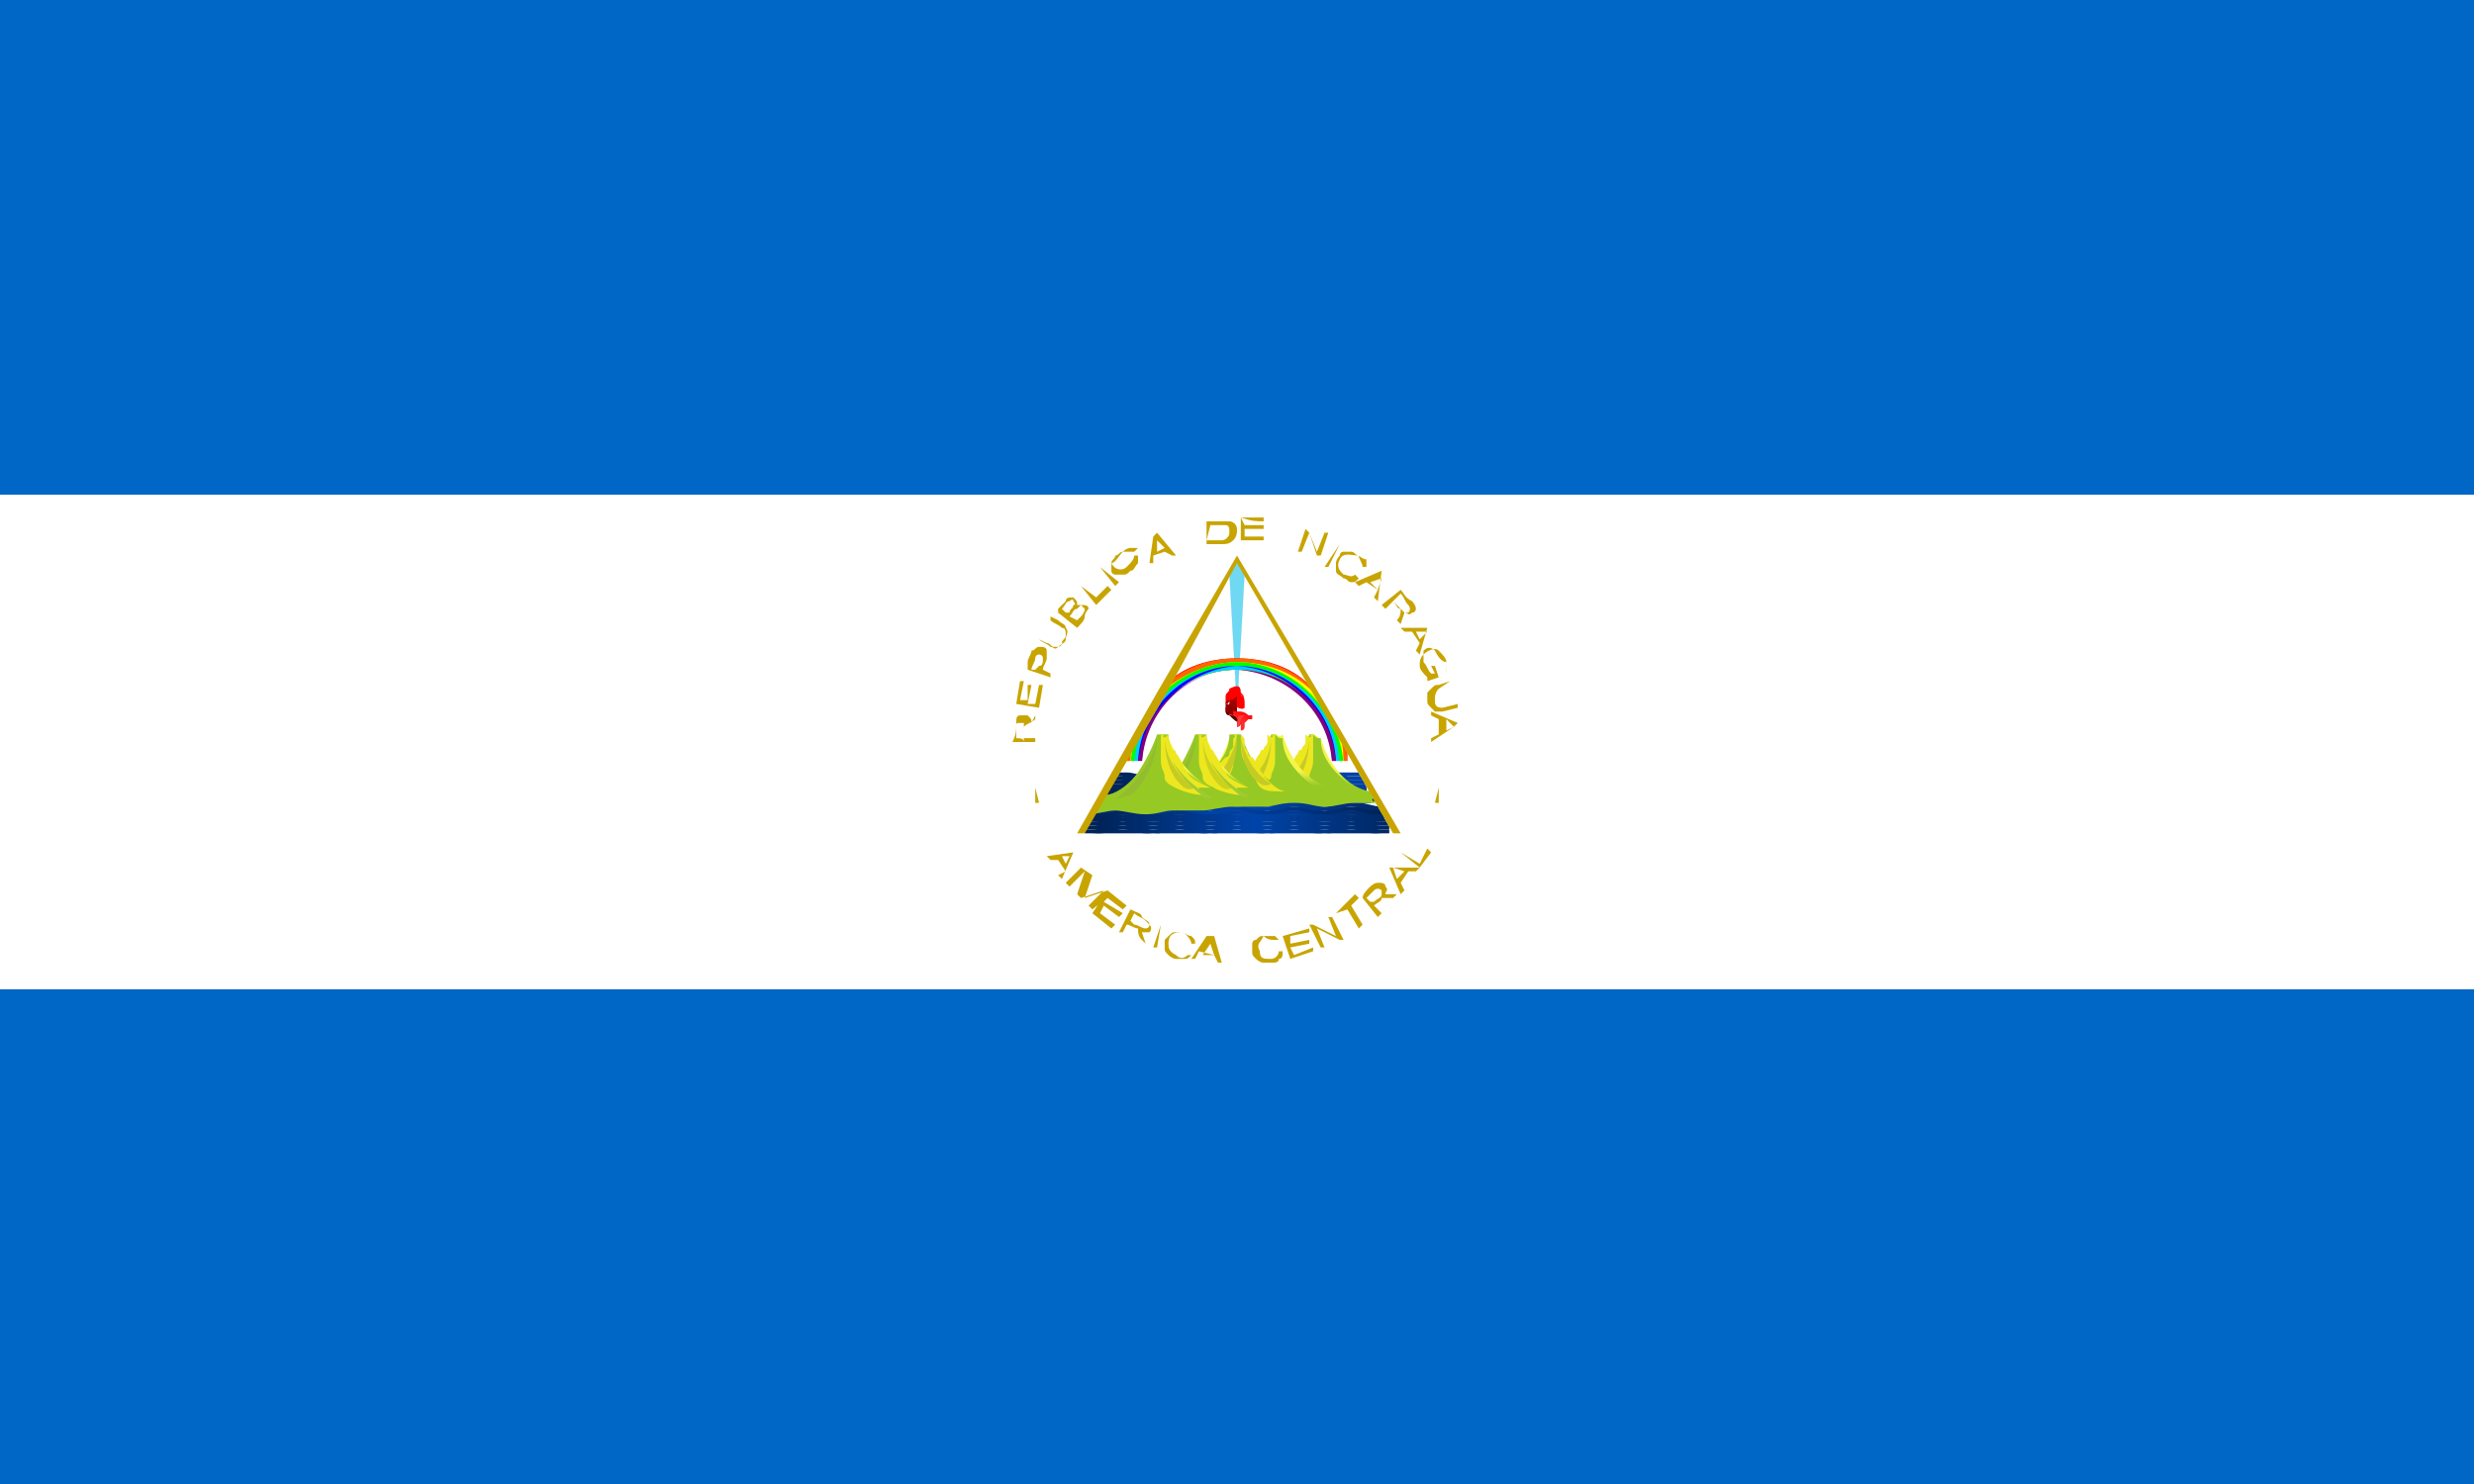 <?xml version="1.0" encoding="utf-8"?>
<!-- Generator: Adobe Illustrator 23.0.4, SVG Export Plug-In . SVG Version: 6.00 Build 0)  -->
<svg version="1.1" id="Layer_1" xmlns="http://www.w3.org/2000/svg" xmlns:xlink="http://www.w3.org/1999/xlink" x="0px" y="0px"
	 width="65px" height="39px" viewBox="0 0 65 39" style="enable-background:new 0 0 65 39;" xml:space="preserve">
<style type="text/css">
	.st0{fill:#0067C6;}
	.st1{fill:#FFFFFF;}
	.st2{fill:#C8A400;}
	.st3{clip-path:url(#SVGID_2_);}
	.st4{opacity:0.62;fill:#17C0EB;stroke:#17C0EB;stroke-width:8.385000e-03;enable-background:new    ;}
	.st5{fill:#FF0000;}
	.st6{fill:#FF6600;}
	.st7{fill:#FFFF00;}
	.st8{fill:#00FF00;}
	.st9{fill:#00CCFF;}
	.st10{fill:#0000FF;}
	.st11{fill:#800080;}
	.st12{fill:#510000;}
	.st13{fill:url(#SVGID_3_);}
	.st14{fill:#FF2A2A;}
	.st15{fill:url(#SVGID_4_);}
	.st16{fill:#910000;}
	.st17{fill:#FF3A3A;}
	.st18{fill:url(#h_1_);}
	.st19{fill:url(#SVGID_5_);}
	.st20{fill:url(#SVGID_6_);}
	.st21{fill:url(#SVGID_7_);}
	.st22{fill:url(#SVGID_8_);}
	.st23{fill:url(#SVGID_9_);}
	.st24{fill:url(#SVGID_10_);}
	.st25{fill:url(#SVGID_11_);}
	.st26{fill:url(#SVGID_12_);}
	.st27{fill:url(#SVGID_13_);}
	.st28{fill:url(#SVGID_14_);}
	.st29{fill:#97C924;}
	.st30{fill:#EDE71F;}
	.st31{fill:#C6CB24;}
	.st32{fill:#9ECB34;}
	.st33{fill:url(#SVGID_15_);}
	.st34{fill:url(#SVGID_16_);}
	.st35{fill:url(#SVGID_17_);}
	.st36{fill:#93BC30;}
	.st37{fill:#CCD11E;}
	.st38{fill:url(#SVGID_18_);}
	.st39{fill:url(#SVGID_19_);}
	.st40{fill:url(#m_1_);}
	.st41{fill:url(#SVGID_20_);}
	.st42{fill:url(#SVGID_21_);}
	.st43{fill:url(#SVGID_22_);}
	.st44{fill:url(#SVGID_23_);}
	.st45{fill:url(#SVGID_24_);}
	.st46{fill:url(#SVGID_25_);}
	.st47{fill:url(#SVGID_26_);}
	.st48{fill:url(#SVGID_27_);}
</style>
<g>
	<path class="st0" d="M0,0h65v39H0V0z"/>
	<path class="st1" d="M0,13h65v13H0V13z"/>
	<g>
		<path class="st2" d="M26.6,19.5l0.6,0c0,0,0-0.1,0-0.1l-0.3,0c0-0.1,0-0.2,0-0.3c0.1-0.1,0.2-0.1,0.3-0.2l0-0.1L27.1,19
			c0-0.1,0-0.1-0.1-0.2c-0.1,0-0.1,0-0.2,0c-0.1,0-0.1,0.1-0.1,0.2C26.7,19.2,26.7,19.3,26.6,19.5L26.6,19.5z M26.7,19.4
			c0-0.1,0-0.2,0-0.3c0-0.1,0-0.1,0.1-0.1c0,0,0.1,0,0.1,0c0,0.1,0,0.2,0,0.3l0,0.2C26.9,19.4,26.8,19.4,26.7,19.4L26.7,19.4z
			 M26.7,18.5l0.6,0.1l0.1-0.6l-0.1,0l-0.1,0.5l-0.2,0l0.1-0.5l-0.1,0L27,18.4l-0.2,0l0.1-0.5l-0.1,0L26.7,18.5L26.7,18.5z M27,17.6
			l0.6,0.2l0-0.1l-0.2-0.1c0-0.1,0.1-0.2,0.1-0.3c0-0.1,0-0.2,0-0.2c0-0.1-0.1-0.1-0.2-0.1c-0.1,0-0.1,0.1-0.2,0.1
			c0,0.1-0.1,0.2-0.1,0.3L27,17.6L27,17.6z M27.1,17.6c0-0.1,0.1-0.2,0.1-0.3c0,0,0-0.1,0.1-0.1c0,0,0.1,0,0.1,0.1
			c0,0.1,0,0.2-0.1,0.2l-0.1,0.1L27.1,17.6z M27.3,16.8c0.1,0.1,0.2,0.1,0.3,0.2c0.1,0,0.1,0.1,0.2,0c0.1-0.1,0.2-0.1,0.2-0.2
			c0-0.1,0.1-0.2,0-0.3c0-0.1-0.1-0.1-0.2-0.2l-0.2-0.1l0,0.1c0.1,0.1,0.2,0.1,0.3,0.2c0.1,0,0.1,0.1,0.1,0.2c0,0.1-0.1,0.1-0.1,0.2
			c0,0.1-0.1,0.1-0.2,0.1c-0.1,0-0.1-0.1-0.2-0.1L27.3,16.8L27.3,16.8L27.3,16.8z M27.8,16.1l0.5,0.4c0.1-0.1,0.2-0.2,0.2-0.3
			c0-0.1,0.1-0.2,0.1-0.2c0-0.1-0.1-0.1-0.2-0.1c0,0-0.1,0-0.1,0c0-0.1,0-0.1-0.1-0.2c-0.1,0-0.2,0-0.2,0.1
			c-0.1,0.1-0.1,0.1-0.2,0.2L27.8,16.1L27.8,16.1z M27.9,16c0.1-0.1,0.1-0.2,0.2-0.2c0,0,0.1-0.1,0.1,0c0,0,0.1,0.1,0,0.1
			c0,0.1-0.1,0.1-0.1,0.2L28,16.1L27.9,16L27.9,16z M28.1,16.2c0.1-0.1,0.1-0.2,0.2-0.2c0,0,0.1-0.1,0.1-0.1c0,0,0.1,0.1,0.1,0.1
			c0,0.1-0.1,0.2-0.1,0.2l-0.1,0.1L28.1,16.2L28.1,16.2z M28.4,15.4l0.4,0.5l0.4-0.4l-0.1-0.1l-0.3,0.3l0,0l0,0L28.4,15.4L28.4,15.4
			z M28.9,14.9l0.4,0.5l0.1-0.1L28.9,14.9L28.9,14.9z M29.5,14.5c-0.1,0-0.1,0.1-0.2,0.1c0,0.1-0.1,0.1-0.1,0.2c0,0.1,0,0.1,0,0.2
			c0,0.1,0.1,0.1,0.1,0.1c0.1,0,0.1,0,0.2,0c0.1,0,0.1,0,0.2-0.1c0.1,0,0.1-0.1,0.2-0.2c0-0.1,0-0.1,0-0.2l-0.1,0
			c0,0.1-0.1,0.2-0.2,0.3c-0.1,0.1-0.3,0.1-0.4-0.1C29.3,14.8,29.4,14.6,29.5,14.5c0.1,0,0.2,0,0.3,0l0.1-0.1c0,0-0.1,0-0.2,0
			C29.7,14.4,29.6,14.4,29.5,14.5L29.5,14.5z M30.3,14.1l-0.1,0.7l0.1,0l0-0.2l0,0l0.3-0.1l0.2,0.1l0.1,0L30.4,14L30.3,14.1
			L30.3,14.1z M30.4,14.2l0.2,0.2l-0.2,0.1L30.4,14.2L30.4,14.2z M31.7,13.7l0,0.6c0.1,0,0.2,0,0.4,0c0.1,0,0.2,0,0.3-0.1
			c0.1-0.1,0.1-0.2,0.1-0.3c0-0.1-0.1-0.2-0.2-0.2c-0.1,0-0.2,0-0.3,0L31.7,13.7L31.7,13.7z M31.8,13.8c0.1,0,0.2,0,0.3,0
			c0.1,0,0.1,0,0.1,0c0.1,0,0.1,0.1,0.1,0.2c0,0.1-0.1,0.2-0.2,0.2c-0.1,0-0.1,0-0.2,0l-0.2,0L31.8,13.8L31.8,13.8z M32.6,13.6
			l0,0.6l0.6,0l0-0.1c-0.2,0-0.4,0-0.5,0c0-0.1,0-0.1,0-0.2l0.5,0l0-0.1c-0.2,0-0.3,0-0.5,0L32.6,13.6c0.3,0.1,0.4,0.1,0.6,0.1
			l0-0.1L32.6,13.6L32.6,13.6z M34.3,13.9l-0.2,0.6l0.1,0l0.2-0.5l0,0l0,0l0.2,0.6l0.1,0l0.2-0.6l-0.1,0l-0.2,0.5l0,0l0,0L34.4,14
			L34.3,13.9z M35.2,14.3l-0.3,0.6l-0.1,0L35.2,14.3L35.2,14.3z M35.7,14.6c-0.1,0-0.1-0.1-0.2-0.1c-0.1,0-0.1,0-0.2,0
			c-0.1,0-0.1,0.1-0.1,0.1c0,0-0.1,0.1-0.1,0.2c0,0.1,0,0.1,0,0.2c0,0.1,0.1,0.1,0.2,0.2c0.1,0,0.1,0.1,0.2,0.1c0.1,0,0.1,0,0.2-0.1
			l-0.1-0.1c-0.1,0.1-0.2,0-0.3,0c-0.1-0.1-0.2-0.2-0.1-0.4C35.3,14.5,35.5,14.6,35.7,14.6c0,0.1,0.1,0.2,0.1,0.3l0.1,0
			c0-0.1,0-0.1,0-0.2C35.8,14.7,35.7,14.6,35.7,14.6L35.7,14.6z M36.3,15l-0.7,0.3l0.1,0.1l0.2-0.1l0,0l0.3,0.2l-0.1,0.2l0.1,0.1
			L36.3,15L36.3,15L36.3,15z M36.3,15.2l-0.1,0.3L36,15.3L36.3,15.2L36.3,15.2z M36.8,15.5l-0.5,0.4l0.1,0.1l0.2-0.2
			c0.1,0.1,0.1,0.2,0.2,0.2c0,0.1,0,0.2-0.1,0.3l0.1,0.1l0.1-0.3c0.1,0,0.1,0.1,0.2,0c0.1,0,0.1-0.1,0.1-0.1c0-0.1-0.1-0.2-0.1-0.2
			C36.9,15.7,36.9,15.6,36.8,15.5z M36.8,15.6c0.1,0.1,0.1,0.2,0.2,0.3c0,0,0.1,0.1,0,0.2c0,0-0.1,0-0.1,0c-0.1-0.1-0.1-0.1-0.2-0.2
			l-0.1-0.1L36.8,15.6L36.8,15.6z M37.5,16.5l-0.7,0l0.1,0.1l0.2,0l0,0l0.2,0.3l-0.1,0.2l0.1,0.1L37.5,16.5L37.5,16.5L37.5,16.5z
			 M37.5,16.6l-0.2,0.2l-0.1-0.2L37.5,16.6L37.5,16.6z M38,17.4c0-0.1-0.1-0.2-0.2-0.3c-0.1-0.1-0.3,0-0.4,0.1
			c-0.1,0.1-0.1,0.2-0.1,0.3c0,0.1,0.1,0.2,0.2,0.3l0,0l0,0.1l0.3-0.1l-0.1-0.3l-0.1,0l0.1,0.2l-0.1,0c-0.1-0.1-0.1-0.2-0.2-0.3
			c0-0.1,0-0.2,0-0.3c0.1-0.1,0.2-0.1,0.3,0C37.8,17.3,37.9,17.4,38,17.4c0,0.2,0,0.3-0.1,0.3c0,0,0,0,0,0l0,0
			c0.1,0,0.1-0.1,0.1-0.2C38,17.5,38,17.5,38,17.4L38,17.4z M38.1,17.9L37.8,18c-0.1,0-0.1,0-0.2,0.1c0,0-0.1,0.1-0.1,0.1
			c0,0.1,0,0.1,0,0.2c0,0,0,0,0,0c0,0.1,0,0.1,0.1,0.2c0,0,0.1,0.1,0.1,0.1c0,0,0.1,0,0.2,0l0.4-0.1l0-0.1l-0.4,0.1
			c-0.2,0-0.2-0.1-0.2-0.2l0,0c0-0.1,0-0.2,0.1-0.3L38.1,17.9L38.1,17.9L38.1,17.9z M38.3,19l-0.7-0.3l0,0.1l0.2,0.1v0l0,0.4
			l-0.2,0.1l0,0.1l0.6-0.4L38.3,19L38.3,19z M38.2,19.1L38,19.2l0-0.3L38.2,19.1L38.2,19.1z M27.2,20.7L27.2,20.7l0,0.4l0.1,0
			L27.2,20.7z M37.8,20.7L37.8,20.7l0,0.4l-0.1,0L37.8,20.7z M28.2,22.4l-0.7,0.1l0.1,0.1l0.2,0l0,0l0.2,0.3L27.8,23l0.1,0.1
			L28.2,22.4L28.2,22.4z M28.1,22.5L28,22.7l-0.1-0.2L28.1,22.5z M28.4,22.8L28,23.2l0.1,0.1l0.4-0.4l-0.2,0.6l0.1,0.1l0.6-0.2
			l-0.4,0.4l0.1,0.1l0.5-0.4l-0.1-0.1l-0.6,0.2l0.2-0.6L28.4,22.8z M29.1,23.4L28.7,24l0.5,0.4l0.1-0.1l-0.4-0.3l0.1-0.2l0.4,0.3
			l0.1-0.1L29,23.7l0.1-0.1l0.4,0.3l0.1-0.1L29.1,23.4L29.1,23.4z M29.7,23.9l-0.3,0.6c0,0,0.1,0,0.1,0l0.1-0.2
			c0.1,0,0.2,0.1,0.3,0.1c0,0.1,0,0.2,0.1,0.3l0.1,0.1L30,24.5c0.1,0,0.2,0,0.2,0c0,0,0.1-0.1,0-0.2c0-0.1-0.1-0.1-0.2-0.2
			C30,24,29.9,24,29.7,23.9L29.7,23.9z M29.8,24c0.1,0.1,0.2,0.1,0.3,0.2c0,0,0.1,0.1,0.1,0.1c0,0.1-0.1,0.1-0.1,0.1
			c-0.1,0-0.2-0.1-0.3-0.1l-0.1-0.1L29.8,24L29.8,24z M30.5,24.3l-0.2,0.6l0.1,0L30.5,24.3L30.5,24.3z M31.1,24.5
			c-0.1,0-0.1,0-0.2,0c-0.1,0-0.1,0-0.2,0.1c0,0-0.1,0.1-0.1,0.1c0,0.1,0,0.1,0,0.2c0,0.1,0,0.1,0.1,0.2c0,0,0.1,0.1,0.2,0.1
			c0.1,0,0.2,0,0.2,0c0.1,0,0.1,0,0.2-0.1l-0.1,0c-0.1,0.1-0.2,0.1-0.3,0c-0.2-0.1-0.2-0.2-0.2-0.3C30.7,24.5,30.9,24.5,31.1,24.5
			c0.1,0.1,0.2,0.2,0.2,0.3l0.1,0c0-0.1,0-0.1-0.1-0.2C31.2,24.6,31.1,24.5,31.1,24.5L31.1,24.5z M31.7,24.6l-0.4,0.6l0.1,0l0.1-0.2
			h0l0.4,0.1l0.1,0.2l0.1,0l-0.2-0.7L31.7,24.6z M31.8,24.8l0.1,0.3l-0.3,0L31.8,24.8L31.8,24.8z M33.2,24.6c-0.1,0-0.1,0-0.2,0.1
			c-0.1,0-0.1,0.1-0.1,0.1c0,0.1,0,0.1,0,0.2c0,0.1,0,0.1,0.1,0.2c0,0,0.1,0.1,0.2,0.1c0.1,0,0.1,0,0.2,0c0.1,0,0.2,0,0.2-0.1
			c0.1,0,0.1-0.1,0.1-0.2l-0.1,0c0,0.1-0.1,0.2-0.2,0.2c-0.2,0-0.3,0-0.3-0.2C33,24.8,33.1,24.8,33.2,24.6c0.1,0.1,0.2,0.1,0.3,0.1
			l0.1,0c0,0-0.1-0.1-0.1-0.1C33.4,24.6,33.3,24.6,33.2,24.6L33.2,24.6z M33.7,24.6l0.2,0.6l0.6-0.2l0-0.1l-0.5,0.2l-0.1-0.2
			l0.5-0.1l0-0.1l-0.5,0.1l0-0.2l0.5-0.1l0-0.1L33.7,24.6z M34.4,24.3l0.3,0.6l0.1,0l-0.2-0.5c0.2,0.1,0.4,0.2,0.6,0.3c0,0,0,0,0,0
			l0.1,0L35,24.1l-0.1,0l0.2,0.5c-0.2-0.1-0.4-0.2-0.6-0.3L34.4,24.3L34.4,24.3z M35.1,24L35.1,24l0.3-0.1l0,0l0,0l0.3,0.5l0.1-0.1
			l-0.3-0.5l0,0l0,0l0.2-0.2l-0.1-0.1L35.1,24z M35.8,23.6l0.4,0.5l0.1-0.1l-0.2-0.2c0.1-0.1,0.2-0.1,0.2-0.2c0.1,0,0.2,0,0.3,0
			l0.1-0.1l-0.3,0c0-0.1,0.1-0.1,0-0.2c0-0.1-0.1-0.1-0.2-0.1c-0.1,0-0.2,0.1-0.2,0.1C35.9,23.4,35.8,23.5,35.8,23.6L35.8,23.6z
			 M35.9,23.6c0.1-0.1,0.2-0.2,0.2-0.2c0,0,0.1-0.1,0.2,0c0,0,0,0.1,0,0.1c0,0.1-0.1,0.1-0.2,0.2L36,23.7L35.9,23.6z M36.5,22.8
			l0.3,0.7l0.1-0.1l-0.1-0.2l0,0l0.2-0.3l0.2,0l0.1-0.1L36.5,22.8L36.5,22.8L36.5,22.8z M36.6,22.8l0.3,0.1l-0.2,0.2L36.6,22.8
			L36.6,22.8z M36.8,22.4l0.5,0.4l0.3-0.4l-0.1-0.1l-0.2,0.4l0,0l0,0L36.8,22.4L36.8,22.4z"/>
	</g>
	<g>
		<defs>
			<polygon id="SVGID_1_" points="32.5,14.7 28.4,21.9 36.6,21.9 			"/>
		</defs>
		<clipPath id="SVGID_2_">
			<use xlink:href="#SVGID_1_"  style="overflow:visible;"/>
		</clipPath>
		<g class="st3">
			<path class="st1" d="M32.5,14.7l-2,3.5l-1,1.7h6.1l-1-1.7L32.5,14.7L32.5,14.7z"/>
			<g id="d">
				<g id="c">
					<path class="st4" d="M32.5,14.7L32.3,15l0.2,3.6l0.2-3.6L32.5,14.7z"/>
					<path class="st1" d="M32.5,18L32.5,18v0.2V18L32.5,18z"/>
				</g>
				<g transform="rotate(72 500.001 285.467)">
					<g>
						<path class="st4" d="M36.2,17.4l-0.3-0.1l-3.4,1.2l3.4-1L36.2,17.4z"/>
						<path class="st1" d="M33,18.4L33,18.4l-0.2,0.1L33,18.4L33,18.4z"/>
					</g>
				</g>
				<g transform="rotate(144 500.001 285.467)">
					<g>
						<path class="st4" d="M34.8,21.7l0-0.3l-2.2-2.8l2,3L34.8,21.7z"/>
						<path class="st1" d="M32.8,19L32.8,19l-0.1-0.2L32.8,19L32.8,19z"/>
					</g>
				</g>
				<g transform="rotate(216 500.001 285.467)">
					<g>
						<path class="st4" d="M30.2,21.7l0.3-0.1l2-3l-2.2,2.8L30.2,21.7z"/>
						<path class="st1" d="M32.2,19L32.2,19l0.1-0.2L32.2,19L32.2,19z"/>
					</g>
				</g>
				<g transform="rotate(288 500.001 285.467)">
					<g>
						<path class="st4" d="M28.8,17.4l0.2,0.2l3.4,1l-3.4-1.2L28.8,17.4z"/>
						<path class="st1" d="M32,18.4L32,18.4l0.2,0.1L32,18.4L32,18.4z"/>
					</g>
				</g>
			</g>
			<g transform="rotate(8 500.001 285.467)">
				<g>
					<g>
						<path class="st4" d="M33,14.8L32.8,15l-0.3,3.6l0.6-3.5L33,14.8z"/>
						<path class="st1" d="M32.6,18L32.6,18l0,0.2L32.6,18L32.6,18z"/>
					</g>
					<g transform="rotate(72 500.001 285.467)">
						<g>
							<path class="st4" d="M36.3,17.9L36,17.8l-3.5,0.8l3.5-0.5L36.3,17.9z"/>
							<path class="st1" d="M33,18.5L33,18.5l-0.2,0L33,18.5L33,18.5z"/>
						</g>
					</g>
					<g transform="rotate(144 500.001 285.467)">
						<g>
							<path class="st4" d="M34.3,21.9l0-0.3l-1.8-3.1l1.5,3.2L34.3,21.9z"/>
							<path class="st1" d="M32.7,19L32.7,19l-0.1-0.2L32.7,19L32.7,19z"/>
						</g>
					</g>
					<g transform="rotate(216 500.001 285.467)">
						<g>
							<path class="st4" d="M29.8,21.3l0.3-0.1l2.4-2.7L29.9,21L29.8,21.3z"/>
							<path class="st1" d="M32.1,18.9L32.1,18.9l0.1-0.1L32.1,18.9L32.1,18.9z"/>
						</g>
					</g>
					<g transform="rotate(288 500.001 285.467)">
						<g>
							<path class="st4" d="M29,16.9l0.2,0.3l3.3,1.4l-3.1-1.7L29,16.9z"/>
							<path class="st1" d="M32,18.3L32,18.3l0.2,0.1L32,18.3L32,18.3z"/>
						</g>
					</g>
				</g>
			</g>
			<g transform="rotate(16 500.001 285.467)">
				<g>
					<g>
						<path class="st4" d="M33.6,14.9l-0.2,0.2l-0.8,3.5l1.1-3.4L33.6,14.9z"/>
						<path class="st1" d="M32.6,18.1L32.6,18.1l-0.1,0.2L32.6,18.1L32.6,18.1z"/>
					</g>
					<g transform="rotate(72 500.001 285.467)">
						<g>
							<path class="st4" d="M36.3,18.4l-0.3-0.1l-3.6,0.3l3.6,0L36.3,18.4z"/>
							<path class="st1" d="M33,18.5L33,18.5l-0.2,0L33,18.5L33,18.5z"/>
						</g>
					</g>
					<g transform="rotate(144 500.001 285.467)">
						<g>
							<path class="st4" d="M33.8,22.2l0.1-0.3l-1.4-3.3l1.1,3.4L33.8,22.2z"/>
							<path class="st1" d="M32.7,19L32.7,19l-0.1-0.2L32.7,19L32.7,19z"/>
						</g>
					</g>
					<g transform="rotate(216 500.001 285.467)">
						<g>
							<path class="st4" d="M29.5,20.9l0.3,0l2.7-2.3l-2.9,2.1L29.5,20.9z"/>
							<path class="st1" d="M32.1,18.9L32.1,18.9l0.2-0.1L32.1,18.9L32.1,18.9z"/>
						</g>
					</g>
					<g transform="rotate(288 500.001 285.467)">
						<g>
							<path class="st4" d="M29.3,16.4l0.1,0.3l3,1.9l-2.9-2.1L29.3,16.4z"/>
							<path class="st1" d="M32.1,18.3L32.1,18.3l0.2,0.1L32.1,18.3L32.1,18.3z"/>
						</g>
					</g>
				</g>
			</g>
			<g transform="rotate(24 500.001 285.467)">
				<g>
					<g>
						<path class="st4" d="M34.1,15l-0.2,0.2l-1.3,3.3l1.6-3.2L34.1,15z"/>
						<path class="st1" d="M32.7,18.1L32.7,18.1l-0.1,0.2L32.7,18.1L32.7,18.1z"/>
					</g>
					<g transform="rotate(72 500.001 285.467)">
						<g>
							<path class="st4" d="M36.3,19l-0.2-0.2l-3.6-0.2l3.5,0.5L36.3,19z"/>
							<path class="st1" d="M33,18.6L33,18.6l-0.2,0L33,18.6L33,18.6z"/>
						</g>
					</g>
					<g transform="rotate(144 500.001 285.467)">
						<g>
							<path class="st4" d="M33.3,22.3l0.1-0.3l-0.9-3.5l0.6,3.5L33.3,22.3z"/>
							<path class="st1" d="M32.6,19.1L32.6,19.1l0-0.2L32.6,19.1L32.6,19.1z"/>
						</g>
					</g>
					<g transform="rotate(216 500.001 285.467)">
						<g>
							<path class="st4" d="M29.2,20.5l0.3,0l3-1.9l-3.2,1.7L29.2,20.5z"/>
							<path class="st1" d="M32.1,18.8L32.1,18.8l0.2-0.1L32.1,18.8L32.1,18.8z"/>
						</g>
					</g>
					<g transform="rotate(288 500.001 285.467)">
						<g>
							<path class="st4" d="M29.6,16l0.1,0.3l2.8,2.3l-2.6-2.5L29.6,16z"/>
							<path class="st1" d="M32.1,18.2L32.1,18.2l0.2,0.1L32.1,18.2L32.1,18.2z"/>
						</g>
					</g>
				</g>
			</g>
			<g transform="rotate(32 500.001 285.467)">
				<g>
					<g>
						<path class="st4" d="M34.5,15.3l-0.3,0.1l-1.8,3.1l2-2.9L34.5,15.3z"/>
						<path class="st1" d="M32.8,18.1L32.8,18.1l-0.1,0.2L32.8,18.1L32.8,18.1z"/>
					</g>
					<g transform="rotate(72 500.001 285.467)">
						<g>
							<path class="st4" d="M36.2,19.5L36,19.3l-3.5-0.7l3.4,1L36.2,19.5z"/>
							<path class="st1" d="M33,18.7L33,18.7l-0.2,0L33,18.7L33,18.7z"/>
						</g>
					</g>
					<g transform="rotate(144 500.001 285.467)">
						<g>
							<path class="st4" d="M32.8,22.4l0.1-0.3l-0.4-3.6l0.1,3.6L32.8,22.4z"/>
							<path class="st1" d="M32.5,19.1L32.5,19.1l0-0.2L32.5,19.1L32.5,19.1z"/>
						</g>
					</g>
					<g transform="rotate(216 500.001 285.467)">
						<g>
							<path class="st4" d="M28.9,20l0.3,0l3.3-1.5l-3.4,1.2L28.9,20z"/>
							<path class="st1" d="M32,18.7L32,18.7l0.2-0.1L32,18.7L32,18.7z"/>
						</g>
					</g>
					<g transform="rotate(288 500.001 285.467)">
						<g>
							<path class="st4" d="M30,15.6l0.1,0.3l2.4,2.6l-2.2-2.8L30,15.6z"/>
							<path class="st1" d="M32.2,18.2L32.2,18.2l0.1,0.2L32.2,18.2L32.2,18.2z"/>
						</g>
					</g>
				</g>
			</g>
			<g transform="rotate(40 500.001 285.467)">
				<g>
					<g>
						<path class="st4" d="M35,15.6l-0.3,0.1l-2.2,2.8l2.4-2.6L35,15.6z"/>
						<path class="st1" d="M32.8,18.2L32.8,18.2l-0.1,0.2L32.8,18.2L32.8,18.2z"/>
					</g>
					<g transform="rotate(72 500.001 285.467)">
						<g>
							<path class="st4" d="M36.1,20l-0.2-0.2l-3.4-1.2l3.3,1.5L36.1,20z"/>
							<path class="st1" d="M33,18.7L33,18.7l-0.2-0.1L33,18.7L33,18.7z"/>
						</g>
					</g>
					<g transform="rotate(144 500.001 285.467)">
						<g>
							<path class="st4" d="M32.2,22.4l0.2-0.3l0.1-3.6l-0.4,3.6L32.2,22.4z"/>
							<path class="st1" d="M32.5,19.1L32.5,19.1l0-0.2L32.5,19.1L32.5,19.1z"/>
						</g>
					</g>
					<g transform="rotate(216 500.001 285.467)">
						<g>
							<path class="st4" d="M28.8,19.5l0.3,0.1l3.4-1L29,19.3L28.8,19.5z"/>
							<path class="st1" d="M32,18.7L32,18.7l0.2,0L32,18.7L32,18.7z"/>
						</g>
					</g>
					<g transform="rotate(288 500.001 285.467)">
						<g>
							<path class="st4" d="M30.5,15.3l0,0.3l2,2.9l-1.8-3.1L30.5,15.3z"/>
							<path class="st1" d="M32.2,18.1L32.2,18.1l0.1,0.2L32.2,18.1L32.2,18.1z"/>
						</g>
					</g>
				</g>
			</g>
			<g transform="rotate(48 500.001 285.467)">
				<g>
					<g>
						<path class="st4" d="M35.4,16l-0.3,0.1l-2.6,2.5l2.8-2.3L35.4,16z"/>
						<path class="st1" d="M32.9,18.2L32.9,18.2l-0.2,0.1L32.9,18.2L32.9,18.2z"/>
					</g>
					<g transform="rotate(72 500.001 285.467)">
						<g>
							<path class="st4" d="M35.8,20.5l-0.2-0.3l-3.2-1.7l3,1.9L35.8,20.5z"/>
							<path class="st1" d="M32.9,18.8L32.9,18.8l-0.2-0.1L32.9,18.8L32.9,18.8z"/>
						</g>
					</g>
					<g transform="rotate(144 500.001 285.467)">
						<g>
							<path class="st4" d="M31.7,22.3l0.2-0.2l0.6-3.5L31.6,22L31.7,22.3z"/>
							<path class="st1" d="M32.4,19.1L32.4,19.1l0-0.2L32.4,19.1L32.4,19.1z"/>
						</g>
					</g>
					<g transform="rotate(216 500.001 285.467)">
						<g>
							<path class="st4" d="M28.7,19l0.3,0.1l3.5-0.5l-3.6,0.2L28.7,19z"/>
							<path class="st1" d="M32,18.6L32,18.6l0.2,0L32,18.6L32,18.6z"/>
						</g>
					</g>
					<g transform="rotate(288 500.001 285.467)">
						<g>
							<path class="st4" d="M30.9,15l0,0.3l1.6,3.2l-1.3-3.3L30.9,15z"/>
							<path class="st1" d="M32.3,18.1L32.3,18.1l0.1,0.2L32.3,18.1L32.3,18.1z"/>
						</g>
					</g>
				</g>
			</g>
			<g transform="rotate(56 500.001 285.467)">
				<g>
					<g>
						<path class="st4" d="M35.7,16.4l-0.3,0l-2.9,2.1l3-1.9L35.7,16.4z"/>
						<path class="st1" d="M32.9,18.3L32.9,18.3l-0.2,0.1L32.9,18.3L32.9,18.3z"/>
					</g>
					<g transform="rotate(72 500.001 285.467)">
						<g>
							<path class="st4" d="M35.5,20.9l-0.1-0.3l-2.9-2.1l2.7,2.3L35.5,20.9z"/>
							<path class="st1" d="M32.9,18.9L32.9,18.9l-0.2-0.1L32.9,18.9L32.9,18.9z"/>
						</g>
					</g>
					<g transform="rotate(144 500.001 285.467)">
						<g>
							<path class="st4" d="M31.2,22.2l0.2-0.2l1.1-3.4l-1.4,3.3L31.2,22.2z"/>
							<path class="st1" d="M32.3,19L32.3,19l0.1-0.2L32.3,19L32.3,19z"/>
						</g>
					</g>
					<g transform="rotate(216 500.001 285.467)">
						<g>
							<path class="st4" d="M28.7,18.4l0.3,0.2l3.6,0l-3.6-0.3L28.7,18.4z"/>
							<path class="st1" d="M32,18.5L32,18.5l0.2,0L32,18.5L32,18.5z"/>
						</g>
					</g>
					<g transform="rotate(288 500.001 285.467)">
						<g>
							<path class="st4" d="M31.4,14.9l-0.1,0.3l1.1,3.4l-0.8-3.5L31.4,14.9z"/>
							<path class="st1" d="M32.4,18.1L32.4,18.1l0.1,0.2L32.4,18.1L32.4,18.1z"/>
						</g>
					</g>
				</g>
			</g>
			<g transform="rotate(64 500.001 285.467)">
				<g>
					<g>
						<path class="st4" d="M36,16.9l-0.3,0l-3.1,1.7l3.3-1.4L36,16.9z"/>
						<path class="st1" d="M33,18.3L33,18.3l-0.2,0.1L33,18.3L33,18.3z"/>
					</g>
					<g transform="rotate(72 500.001 285.467)">
						<g>
							<path class="st4" d="M35.2,21.3L35.1,21l-2.6-2.5l2.4,2.7L35.2,21.3z"/>
							<path class="st1" d="M32.9,18.9L32.9,18.9l-0.1-0.1L32.9,18.9L32.9,18.9z"/>
						</g>
					</g>
					<g transform="rotate(144 500.001 285.467)">
						<g>
							<path class="st4" d="M30.7,21.9l0.3-0.2l1.5-3.2l-1.8,3.1L30.7,21.9z"/>
							<path class="st1" d="M32.3,19L32.3,19l0.1-0.2L32.3,19L32.3,19z"/>
						</g>
					</g>
					<g transform="rotate(216 500.001 285.467)">
						<g>
							<path class="st4" d="M28.7,17.9l0.2,0.2l3.5,0.5L29,17.8L28.7,17.9z"/>
							<path class="st1" d="M32,18.5L32,18.5l0.2,0L32,18.5L32,18.5z"/>
						</g>
					</g>
					<g transform="rotate(288 500.001 285.467)">
						<g>
							<path class="st4" d="M32,14.8L31.9,15l0.6,3.5L32.2,15L32,14.8z"/>
							<path class="st1" d="M32.4,18L32.4,18l0,0.2L32.4,18L32.4,18z"/>
						</g>
					</g>
				</g>
			</g>
			<g>
				<path class="st5" d="M32.5,17.3c-0.7,0-1.4,0.2-1.9,0.7l-1,1.7c0,0.2,0,0.4,0,0.5h0.3c0-1.4,1.1-2.6,2.6-2.6
					c1.4,0,2.6,1.1,2.6,2.6h0.3c0-0.2,0-0.4,0-0.5l-1-1.7C33.9,17.5,33.2,17.3,32.5,17.3z"/>
				<path class="st6" d="M32.5,17.3c-0.8,0-1.5,0.3-2,0.8l-0.8,1.4c-0.1,0.2-0.1,0.5-0.1,0.7h0.3c0-1.4,1.1-2.6,2.6-2.6
					c1.4,0,2.6,1.1,2.6,2.6h0.3c0-0.2,0-0.5-0.1-0.7l-0.8-1.4C34,17.6,33.3,17.3,32.5,17.3L32.5,17.3z"/>
				<path class="st7" d="M32.5,17.4c-0.8,0-1.6,0.4-2.1,0.9l-0.6,1c-0.1,0.3-0.1,0.6-0.1,0.9h0.2c0-1.4,1.1-2.6,2.6-2.6
					c1.4,0,2.6,1.1,2.6,2.6h0.2c0-0.3,0-0.6-0.1-0.9l-0.6-1C34.1,17.7,33.3,17.4,32.5,17.4L32.5,17.4z"/>
				<path class="st8" d="M32.5,17.4c-0.9,0-1.8,0.5-2.3,1.2L30,19c-0.2,0.4-0.3,0.8-0.3,1.2h0.2c0-1.4,1.1-2.6,2.6-2.6
					c1.4,0,2.6,1.1,2.6,2.6h0.2c0-0.4-0.1-0.8-0.3-1.2l-0.2-0.3C34.3,17.9,33.4,17.4,32.5,17.4L32.5,17.4z"/>
				<path class="st9" d="M32.5,17.5c-1.5,0-2.7,1.2-2.7,2.7h0.1c0-1.4,1.1-2.6,2.6-2.6s2.6,1.1,2.6,2.6h0.1
					C35.2,18.7,34,17.5,32.5,17.5z"/>
				<path class="st10" d="M32.5,17.5c-1.4,0-2.6,1.2-2.6,2.6H30C30,18.8,31.1,17.6,32.5,17.5c1.4,0.1,2.5,1.2,2.5,2.6h0.1
					C35.1,18.7,33.9,17.5,32.5,17.5z"/>
				<path class="st11" d="M32.5,17.6c-1.4,0-2.6,1.2-2.6,2.6c0,0,0,0,0,0H30c0,0,0,0,0,0C30,18.8,31.1,17.6,32.5,17.6
					c1.4,0.1,2.5,1.2,2.5,2.6c0,0,0,0,0,0h0.1c0,0,0,0,0,0C35.1,18.7,33.9,17.6,32.5,17.6z"/>
			</g>
			<g>
				<path class="st12" d="M32.5,18.7c0,0-0.1,0-0.1,0c0,0-0.1,0.1,0,0.1c0,0,0,0,0.1,0.1c0,0,0,0.1,0,0.1c0,0,0,0.1,0,0.1
					c0,0,0.1,0,0.1-0.1c0-0.1,0-0.1,0-0.1C32.6,18.8,32.6,18.8,32.5,18.7L32.5,18.7z"/>
				<path class="st5" d="M32.3,18.4c0,0-0.1,0.1-0.1,0c0,0,0-0.1,0-0.1c0-0.1,0.1-0.1,0.1-0.2c0.2-0.1,0.3-0.1,0.3,0.1
					c0.1,0.1,0.1,0.2,0.1,0.3c0,0,0,0.1,0,0.1c-0.1,0.1-0.3-0.1-0.4-0.1c0,0-0.1,0-0.1,0c0,0,0-0.1,0-0.1
					C32.3,18.6,32.4,18.5,32.3,18.4C32.3,18.4,32.3,18.4,32.3,18.4L32.3,18.4z"/>
				
					<linearGradient id="SVGID_3_" gradientUnits="userSpaceOnUse" x1="32.465" y1="583.196" x2="32.588" y2="583.562" gradientTransform="matrix(1 0 0 -1 0 602)">
					<stop  offset="0" style="stop-color:#510000"/>
					<stop  offset="0.3" style="stop-color:#8A0000"/>
					<stop  offset="1" style="stop-color:#AA0000"/>
				</linearGradient>
				<path class="st13" d="M32.3,18.4c-0.1,0-0.1,0.1-0.1,0.1C32.2,18.5,32.3,18.5,32.3,18.4C32.3,18.4,32.3,18.4,32.3,18.4
					c0,0.1,0,0.1,0,0.1c0,0-0.1,0.1-0.1,0.1c0,0,0,0.1,0,0.1c0,0,0,0.1,0.1,0.1c0.1,0.1,0.2,0.2,0.3,0.2c0.1,0,0.1-0.1,0.2-0.1
					c0.1,0,0.1,0,0-0.1c-0.1,0-0.3,0-0.3,0c0-0.3,0-0.2,0-0.3c0-0.1,0-0.1,0-0.2C32.4,18.4,32.3,18.4,32.3,18.4L32.3,18.4z"/>
				<path class="st14" d="M32.6,18.2C32.6,18.2,32.6,18.2,32.6,18.2c0,0.1,0,0.1,0,0.1c0,0,0,0,0,0.1c0,0,0,0,0,0c0,0,0,0.1,0,0.1
					c0,0,0-0.1,0-0.1c0,0,0,0,0,0c0,0,0,0,0-0.1C32.7,18.3,32.7,18.3,32.6,18.2C32.7,18.3,32.6,18.3,32.6,18.2
					C32.6,18.2,32.6,18.2,32.6,18.2L32.6,18.2C32.6,18.2,32.6,18.2,32.6,18.2C32.6,18.2,32.6,18.2,32.6,18.2L32.6,18.2z"/>
				
					<linearGradient id="SVGID_4_" gradientUnits="userSpaceOnUse" x1="32.459" y1="583.112" x2="32.555" y2="583.367" gradientTransform="matrix(1 0 0 -1 0 602)">
					<stop  offset="0" style="stop-color:#FF2A2A"/>
					<stop  offset="1" style="stop-color:#FF0000"/>
				</linearGradient>
				<path class="st15" d="M32.6,18.7c0,0-0.1,0-0.1,0c-0.1,0-0.2-0.1-0.2-0.1c0,0,0,0,0,0.1c0,0,0,0.1,0,0.1c0,0,0.2,0,0.2,0.1
					c0,0,0.1,0,0.1,0.1c0,0,0,0.1,0,0.1c0,0,0,0.1,0,0.1c0,0,0.1,0,0.1-0.1c0-0.1,0-0.1,0-0.1c0,0,0,0,0.1-0.1c0,0,0.1,0,0.1,0
					c0,0,0-0.1,0-0.1c0,0,0,0-0.1,0C32.7,18.7,32.6,18.7,32.6,18.7L32.6,18.7z"/>
				<path class="st16" d="M32.4,18.8c0,0-0.2-0.1-0.2-0.1c0,0,0,0,0,0c0,0,0,0,0-0.1c0,0,0-0.1,0-0.1c0,0,0.1,0,0.2,0.1
					C32.4,18.7,32.4,18.8,32.4,18.8L32.4,18.8z"/>
				<path class="st17" d="M32.6,18.9c0.1-0.1,0.1-0.1,0.2-0.1c0,0,0,0,0,0c0,0-0.1,0-0.2,0c-0.1,0-0.1,0.2-0.1,0.3
					C32.6,19.1,32.6,19,32.6,18.9L32.6,18.9z"/>
			</g>
			<g>
				<path class="st1" d="M29.5,20l-0.6,1.1h7.4L35.5,20H29.5L29.5,20z"/>
				<g id="i">
					
						<linearGradient id="h_1_" gradientUnits="userSpaceOnUse" x1="28.893" y1="581.068" x2="41.237" y2="581.068" gradientTransform="matrix(1 0 0 -1 0 602)">
						<stop  offset="0" style="stop-color:#002255"/>
						<stop  offset="0.5" style="stop-color:#0044AA"/>
						<stop  offset="1" style="stop-color:#002255"/>
					</linearGradient>
					<path id="h" class="st18" d="M29.2,20.9c-0.1,0-0.2,0-0.3,0l0,0.1c0.2,0,0.3,0,0.5,0c0.2,0,0.4,0.1,0.6,0.1c0.1,0,0.2,0,0.3,0
						c0.2,0,0.4,0,0.6-0.1c0.2,0,0.4,0.1,0.6,0.1c0.1,0,0.2,0,0.3,0c0.2,0,0.4,0,0.6-0.1c0.2,0,0.4,0.1,0.6,0.1c0.1,0,0.2,0,0.3,0
						c0.2,0,0.4,0,0.6-0.1c0.2,0,0.4,0.1,0.6,0.1c0.1,0,0.2,0,0.3,0c0.2,0,0.4,0,0.6-0.1c0.2,0,0.3,0,0.5,0l0-0.1
						c-0.1,0-0.2,0-0.3,0c-0.1,0-0.2,0-0.3,0c-0.2,0-0.4,0-0.6,0.1c-0.2,0-0.4-0.1-0.6-0.1c-0.1,0-0.2,0-0.3,0c-0.2,0-0.4,0-0.6,0.1
						c-0.2,0-0.4-0.1-0.6-0.1c-0.1,0-0.2,0-0.3,0c-0.2,0-0.4,0-0.6,0.1c-0.2,0-0.4-0.1-0.6-0.1c-0.1,0-0.2,0-0.3,0
						c-0.2,0-0.4,0-0.6,0.1c-0.2,0-0.4-0.1-0.6-0.1C29.4,20.9,29.3,20.9,29.2,20.9L29.2,20.9z"/>
					<g>
						
							<linearGradient id="SVGID_5_" gradientUnits="userSpaceOnUse" x1="28.893" y1="580.028" x2="41.237" y2="580.028" gradientTransform="matrix(1 0 0 -1 0 600.887)">
							<stop  offset="0" style="stop-color:#002255"/>
							<stop  offset="0.5" style="stop-color:#0044AA"/>
							<stop  offset="1" style="stop-color:#002255"/>
						</linearGradient>
						<path class="st19" d="M29.2,20.8c-0.1,0-0.2,0-0.3,0l0,0.1c0.2,0,0.3,0,0.5,0c0.2,0,0.4,0.1,0.6,0.1c0.1,0,0.2,0,0.3,0
							c0.2,0,0.4,0,0.6-0.1c0.2,0,0.4,0.1,0.6,0.1c0.1,0,0.2,0,0.3,0c0.2,0,0.4,0,0.6-0.1c0.2,0,0.4,0.1,0.6,0.1c0.1,0,0.2,0,0.3,0
							c0.2,0,0.4,0,0.6-0.1c0.2,0,0.4,0.1,0.6,0.1c0.1,0,0.2,0,0.3,0c0.2,0,0.4,0,0.6-0.1c0.2,0,0.3,0,0.5,0l0-0.1
							c-0.1,0-0.2,0-0.3,0c-0.1,0-0.2,0-0.3,0c-0.2,0-0.4,0-0.6,0.1c-0.2,0-0.4-0.1-0.6-0.1c-0.1,0-0.2,0-0.3,0
							c-0.2,0-0.4,0-0.6,0.1c-0.2,0-0.4-0.1-0.6-0.1c-0.1,0-0.2,0-0.3,0c-0.2,0-0.4,0-0.6,0.1c-0.2,0-0.4-0.1-0.6-0.1
							c-0.1,0-0.2,0-0.3,0c-0.2,0-0.4,0-0.6,0.1c-0.2,0-0.4-0.1-0.6-0.1C29.4,20.8,29.3,20.8,29.2,20.8L29.2,20.8z"/>
					</g>
					<g>
						
							<linearGradient id="SVGID_6_" gradientUnits="userSpaceOnUse" x1="28.893" y1="578.984" x2="41.237" y2="578.984" gradientTransform="matrix(1 0 0 -1 0 599.77)">
							<stop  offset="0" style="stop-color:#002255"/>
							<stop  offset="0.5" style="stop-color:#0044AA"/>
							<stop  offset="1" style="stop-color:#002255"/>
						</linearGradient>
						<path class="st20" d="M29.2,20.7c-0.1,0-0.2,0-0.3,0l0,0.1c0.2,0,0.3,0,0.5,0c0.2,0,0.4,0.1,0.6,0.1c0.1,0,0.2,0,0.3,0
							c0.2,0,0.4,0,0.6-0.1c0.2,0,0.4,0.1,0.6,0.1c0.1,0,0.2,0,0.3,0c0.2,0,0.4,0,0.6-0.1c0.2,0,0.4,0.1,0.6,0.1c0.1,0,0.2,0,0.3,0
							c0.2,0,0.4,0,0.6-0.1c0.2,0,0.4,0.1,0.6,0.1c0.1,0,0.2,0,0.3,0c0.2,0,0.4,0,0.6-0.1c0.2,0,0.3,0,0.5,0l0-0.1
							c-0.1,0-0.2,0-0.3,0c-0.1,0-0.2,0-0.3,0c-0.2,0-0.4,0-0.6,0.1c-0.2,0-0.4-0.1-0.6-0.1c-0.1,0-0.2,0-0.3,0
							c-0.2,0-0.4,0-0.6,0.1c-0.2,0-0.4-0.1-0.6-0.1c-0.1,0-0.2,0-0.3,0c-0.2,0-0.4,0-0.6,0.1c-0.2,0-0.4-0.1-0.6-0.1
							c-0.1,0-0.2,0-0.3,0c-0.2,0-0.4,0-0.6,0.1c-0.2,0-0.4-0.1-0.6-0.1C29.4,20.7,29.3,20.7,29.2,20.7L29.2,20.7z"/>
					</g>
				</g>
				<g>
					<g>
						
							<linearGradient id="SVGID_7_" gradientUnits="userSpaceOnUse" x1="28.893" y1="577.942" x2="41.237" y2="577.942" gradientTransform="matrix(1 0 0 -1 0 598.656)">
							<stop  offset="0" style="stop-color:#002255"/>
							<stop  offset="0.5" style="stop-color:#0044AA"/>
							<stop  offset="1" style="stop-color:#002255"/>
						</linearGradient>
						<path class="st21" d="M29.2,20.7c-0.1,0-0.2,0-0.3,0l0,0.1c0.2,0,0.3,0,0.5,0c0.2,0,0.4,0.1,0.6,0.1c0.1,0,0.2,0,0.3,0
							c0.2,0,0.4,0,0.6-0.1c0.2,0,0.4,0.1,0.6,0.1c0.1,0,0.2,0,0.3,0c0.2,0,0.4,0,0.6-0.1c0.2,0,0.4,0.1,0.6,0.1c0.1,0,0.2,0,0.3,0
							c0.2,0,0.4,0,0.6-0.1c0.2,0,0.4,0.1,0.6,0.1c0.1,0,0.2,0,0.3,0c0.2,0,0.4,0,0.6-0.1c0.2,0,0.3,0,0.5,0l0-0.1
							c-0.1,0-0.2,0-0.3,0c-0.1,0-0.2,0-0.3,0c-0.2,0-0.4,0-0.6,0.1c-0.2,0-0.4-0.1-0.6-0.1c-0.1,0-0.2,0-0.3,0
							c-0.2,0-0.4,0-0.6,0.1c-0.2,0-0.4-0.1-0.6-0.1c-0.1,0-0.2,0-0.3,0c-0.2,0-0.4,0-0.6,0.1c-0.2,0-0.4-0.1-0.6-0.1
							c-0.1,0-0.2,0-0.3,0c-0.2,0-0.4,0-0.6,0.1c-0.2,0-0.4-0.1-0.6-0.1C29.4,20.7,29.3,20.7,29.2,20.7L29.2,20.7z"/>
						<g>
							
								<linearGradient id="SVGID_8_" gradientUnits="userSpaceOnUse" x1="28.893" y1="576.901" x2="41.237" y2="576.901" gradientTransform="matrix(1 0 0 -1 0 597.543)">
								<stop  offset="0" style="stop-color:#002255"/>
								<stop  offset="0.5" style="stop-color:#0044AA"/>
								<stop  offset="1" style="stop-color:#002255"/>
							</linearGradient>
							<path class="st22" d="M29.2,20.6c-0.1,0-0.2,0-0.3,0l0,0.1c0.2,0,0.3,0,0.5,0c0.2,0,0.4,0.1,0.6,0.1c0.1,0,0.2,0,0.3,0
								c0.2,0,0.4,0,0.6-0.1c0.2,0,0.4,0.1,0.6,0.1c0.1,0,0.2,0,0.3,0c0.2,0,0.4,0,0.6-0.1c0.2,0,0.4,0.1,0.6,0.1c0.1,0,0.2,0,0.3,0
								c0.2,0,0.4,0,0.6-0.1c0.2,0,0.4,0.1,0.6,0.1c0.1,0,0.2,0,0.3,0c0.2,0,0.4,0,0.6-0.1c0.2,0,0.3,0,0.5,0l0-0.1
								c-0.1,0-0.2,0-0.3,0c-0.1,0-0.2,0-0.3,0c-0.2,0-0.4,0-0.6,0.1c-0.2,0-0.4-0.1-0.6-0.1c-0.1,0-0.2,0-0.3,0
								c-0.2,0-0.4,0-0.6,0.1c-0.2,0-0.4-0.1-0.6-0.1c-0.1,0-0.2,0-0.3,0c-0.2,0-0.4,0-0.6,0.1c-0.2,0-0.4-0.1-0.6-0.1
								c-0.1,0-0.2,0-0.3,0c-0.2,0-0.4,0-0.6,0.1c-0.2,0-0.4-0.1-0.6-0.1C29.4,20.6,29.3,20.6,29.2,20.6L29.2,20.6z"/>
						</g>
						<g>
							
								<linearGradient id="SVGID_9_" gradientUnits="userSpaceOnUse" x1="28.893" y1="575.857" x2="41.237" y2="575.857" gradientTransform="matrix(1 0 0 -1 0 596.426)">
								<stop  offset="0" style="stop-color:#002255"/>
								<stop  offset="0.5" style="stop-color:#0044AA"/>
								<stop  offset="1" style="stop-color:#002255"/>
							</linearGradient>
							<path class="st23" d="M29.2,20.5c-0.1,0-0.2,0-0.3,0l0,0.1c0.2,0,0.3,0,0.5,0c0.2,0,0.4,0.1,0.6,0.1c0.1,0,0.2,0,0.3,0
								c0.2,0,0.4,0,0.6-0.1c0.2,0,0.4,0.1,0.6,0.1c0.1,0,0.2,0,0.3,0c0.2,0,0.4,0,0.6-0.1c0.2,0,0.4,0.1,0.6,0.1c0.1,0,0.2,0,0.3,0
								c0.2,0,0.4,0,0.6-0.1c0.2,0,0.4,0.1,0.6,0.1c0.1,0,0.2,0,0.3,0c0.2,0,0.4,0,0.6-0.1c0.2,0,0.3,0,0.5,0l0-0.1
								c-0.1,0-0.2,0-0.3,0c-0.1,0-0.2,0-0.3,0c-0.2,0-0.4,0-0.6,0.1c-0.2,0-0.4-0.1-0.6-0.1c-0.1,0-0.2,0-0.3,0
								c-0.2,0-0.4,0-0.6,0.1c-0.2,0-0.4-0.1-0.6-0.1c-0.1,0-0.2,0-0.3,0c-0.2,0-0.4,0-0.6,0.1c-0.2,0-0.4-0.1-0.6-0.1
								c-0.1,0-0.2,0-0.3,0c-0.2,0-0.4,0-0.6,0.1c-0.2,0-0.4-0.1-0.6-0.1C29.4,20.5,29.3,20.5,29.2,20.5L29.2,20.5z"/>
						</g>
					</g>
				</g>
				<g>
					<g>
						
							<linearGradient id="SVGID_10_" gradientUnits="userSpaceOnUse" x1="28.893" y1="574.812" x2="41.237" y2="574.812" gradientTransform="matrix(1 0 0 -1 0 595.309)">
							<stop  offset="0" style="stop-color:#002255"/>
							<stop  offset="0.5" style="stop-color:#0044AA"/>
							<stop  offset="1" style="stop-color:#002255"/>
						</linearGradient>
						<path class="st24" d="M29.2,20.5c-0.1,0-0.2,0-0.3,0l0,0.1c0.2,0,0.3,0,0.5,0c0.2,0,0.4,0.1,0.6,0.1c0.1,0,0.2,0,0.3,0
							c0.2,0,0.4,0,0.6-0.1c0.2,0,0.4,0.1,0.6,0.1c0.1,0,0.2,0,0.3,0c0.2,0,0.4,0,0.6-0.1c0.2,0,0.4,0.1,0.6,0.1c0.1,0,0.2,0,0.3,0
							c0.2,0,0.4,0,0.6-0.1c0.2,0,0.4,0.1,0.6,0.1c0.1,0,0.2,0,0.3,0c0.2,0,0.4,0,0.6-0.1c0.2,0,0.3,0,0.5,0l0-0.1
							c-0.1,0-0.2,0-0.3,0c-0.1,0-0.2,0-0.3,0c-0.2,0-0.4,0-0.6,0.1c-0.2,0-0.4-0.1-0.6-0.1c-0.1,0-0.2,0-0.3,0
							c-0.2,0-0.4,0-0.6,0.1c-0.2,0-0.4-0.1-0.6-0.1c-0.1,0-0.2,0-0.3,0c-0.2,0-0.4,0-0.6,0.1c-0.2,0-0.4-0.1-0.6-0.1
							c-0.1,0-0.2,0-0.3,0c-0.2,0-0.4,0-0.6,0.1c-0.2,0-0.4-0.1-0.6-0.1C29.4,20.5,29.3,20.5,29.2,20.5L29.2,20.5z"/>
						<g>
							
								<linearGradient id="SVGID_11_" gradientUnits="userSpaceOnUse" x1="28.893" y1="573.772" x2="41.237" y2="573.772" gradientTransform="matrix(1 0 0 -1 0 594.196)">
								<stop  offset="0" style="stop-color:#002255"/>
								<stop  offset="0.5" style="stop-color:#0044AA"/>
								<stop  offset="1" style="stop-color:#002255"/>
							</linearGradient>
							<path class="st25" d="M29.2,20.4c-0.1,0-0.2,0-0.3,0l0,0.1c0.2,0,0.3,0,0.5,0c0.2,0,0.4,0.1,0.6,0.1c0.1,0,0.2,0,0.3,0
								c0.2,0,0.4,0,0.6-0.1c0.2,0,0.4,0.1,0.6,0.1c0.1,0,0.2,0,0.3,0c0.2,0,0.4,0,0.6-0.1c0.2,0,0.4,0.1,0.6,0.1c0.1,0,0.2,0,0.3,0
								c0.2,0,0.4,0,0.6-0.1c0.2,0,0.4,0.1,0.6,0.1c0.1,0,0.2,0,0.3,0c0.2,0,0.4,0,0.6-0.1c0.2,0,0.3,0,0.5,0l0-0.1
								c-0.1,0-0.2,0-0.3,0c-0.1,0-0.2,0-0.3,0c-0.2,0-0.4,0-0.6,0.1c-0.2,0-0.4-0.1-0.6-0.1c-0.1,0-0.2,0-0.3,0
								c-0.2,0-0.4,0-0.6,0.1c-0.2,0-0.4-0.1-0.6-0.1c-0.1,0-0.2,0-0.3,0c-0.2,0-0.4,0-0.6,0.1c-0.2,0-0.4-0.1-0.6-0.1
								c-0.1,0-0.2,0-0.3,0c-0.2,0-0.4,0-0.6,0.1c-0.2,0-0.4-0.1-0.6-0.1C29.4,20.4,29.3,20.4,29.2,20.4L29.2,20.4z"/>
						</g>
						<g>
							
								<linearGradient id="SVGID_12_" gradientUnits="userSpaceOnUse" x1="28.893" y1="572.727" x2="41.237" y2="572.727" gradientTransform="matrix(1 0 0 -1 0 593.079)">
								<stop  offset="0" style="stop-color:#002255"/>
								<stop  offset="0.5" style="stop-color:#0044AA"/>
								<stop  offset="1" style="stop-color:#002255"/>
							</linearGradient>
							<path class="st26" d="M29.2,20.3c-0.1,0-0.2,0-0.3,0l0,0.1c0.2,0,0.3,0,0.5,0c0.2,0,0.4,0.1,0.6,0.1c0.1,0,0.2,0,0.3,0
								c0.2,0,0.4,0,0.6-0.1c0.2,0,0.4,0.1,0.6,0.1c0.1,0,0.2,0,0.3,0c0.2,0,0.4,0,0.6-0.1c0.2,0,0.4,0.1,0.6,0.1c0.1,0,0.2,0,0.3,0
								c0.2,0,0.4,0,0.6-0.1c0.2,0,0.4,0.1,0.6,0.1c0.1,0,0.2,0,0.3,0c0.2,0,0.4,0,0.6-0.1c0.2,0,0.3,0,0.5,0l0-0.1
								c-0.1,0-0.2,0-0.3,0c-0.1,0-0.2,0-0.3,0c-0.2,0-0.4,0-0.6,0.1c-0.2,0-0.4-0.1-0.6-0.1c-0.1,0-0.2,0-0.3,0
								c-0.2,0-0.4,0-0.6,0.1c-0.2,0-0.4-0.1-0.6-0.1c-0.1,0-0.2,0-0.3,0c-0.2,0-0.4,0-0.6,0.1c-0.2,0-0.4-0.1-0.6-0.1
								c-0.1,0-0.2,0-0.3,0c-0.2,0-0.4,0-0.6,0.1c-0.2,0-0.4-0.1-0.6-0.1C29.4,20.3,29.3,20.3,29.2,20.3L29.2,20.3z"/>
						</g>
					</g>
				</g>
				
					<linearGradient id="SVGID_13_" gradientUnits="userSpaceOnUse" x1="28.893" y1="581.849" x2="41.237" y2="581.849" gradientTransform="matrix(1 0 0 -1 0 602)">
					<stop  offset="0" style="stop-color:#002255"/>
					<stop  offset="0.5" style="stop-color:#0044AA"/>
					<stop  offset="1" style="stop-color:#002255"/>
				</linearGradient>
				<path class="st27" d="M29.5,20L29.5,20l6.1,0l0,0H29.5z M29.4,20L29.4,20l6.1,0l0,0H29.4L29.4,20z M29.4,20L29.4,20l6.1,0l0,0
					H29.4L29.4,20z M29.4,20.1L29.4,20.1l6.2,0l0,0L29.4,20.1L29.4,20.1z M29.4,20.1L29.4,20.1l6.2,0l0,0H29.4z M29.4,20.2
					L29.4,20.2l6.3,0l0,0H29.4z M29.3,20.2L29.3,20.2l6.3,0l0,0H29.3z M29.3,20.3L29.3,20.3l6.4,0l0,0H29.3L29.3,20.3z M29.7,20.3
					c0.2,0,0.2,0,0.2,0H29.7z M35,20.3c0,0,0,0,0.2,0H35z"/>
			</g>
			<g>
				<g id="k">
					
						<linearGradient id="SVGID_14_" gradientUnits="userSpaceOnUse" x1="34.351" y1="581.739" x2="34.351" y2="581.353" gradientTransform="matrix(1 0 0 -1 0 602)">
						<stop  offset="0" style="stop-color:#F5F549"/>
						<stop  offset="1" style="stop-color:#97C924"/>
					</linearGradient>
					<path class="st28" d="M34.5,19.3c-0.1,0-0.1,0.1-0.1,0.1c-0.2,0.7-0.8,1.4-1.5,1.4h-0.5v0.7c0,0,0,0,0,0h4l-0.4-0.7
						c-0.6-0.1-1.1-0.7-1.3-1.4C34.6,19.4,34.6,19.3,34.5,19.3L34.5,19.3z"/>
					<path class="st29" d="M34.5,19.3C34.4,19.3,34.4,19.3,34.5,19.3c-0.1,0-0.1,0-0.1,0c0,0,0,0,0,0c-0.1,0.3-0.3,0.7-0.5,1
						c-0.3,0.3-0.6,0.4-0.9,0.4h-0.5v0.6h4L36,20.8c-0.3,0-0.6-0.2-0.8-0.4c-0.3-0.3-0.5-0.6-0.5-1l0,0
						C34.6,19.4,34.6,19.4,34.5,19.3C34.6,19.3,34.5,19.3,34.5,19.3L34.5,19.3z"/>
					<path class="st30" d="M34.5,19.3C34.5,19.3,34.5,19.3,34.5,19.3c0,0.2,0,0.5,0,0.7c0,0.2-0.1,0.3-0.1,0.4
						c0,0.1-0.1,0.1-0.2,0.2c-0.1,0-0.2,0.1-0.3,0.1c-0.2,0-0.5,0-0.7,0c0.2-0.1,0.5-0.2,0.6-0.4c0,0,0.1-0.1,0.1-0.2
						c0.1-0.1,0.1-0.2,0.2-0.3c0,0,0-0.1,0.1-0.1c0-0.1,0.1-0.1,0.1-0.2c0,0,0,0,0-0.1c0,0,0-0.1,0-0.1c0,0,0,0,0,0
						C34.4,19.4,34.4,19.4,34.5,19.3C34.4,19.4,34.4,19.3,34.5,19.3L34.5,19.3C34.4,19.3,34.5,19.3,34.5,19.3L34.5,19.3z"/>
					<path class="st31" d="M34.4,19.4c0,0.4-0.1,0.9-0.4,1.2c-0.1,0.1-0.2,0.2-0.4,0.1C34.1,20.4,34.4,19.8,34.4,19.4z"/>
					<path class="st32" d="M34.1,20.1c-0.1,0.2-0.3,0.4-0.6,0.7c-0.1,0-0.1,0-0.2,0C33.5,20.7,33.9,20.4,34.1,20.1L34.1,20.1z"/>
				</g>
				<g>
					<g>
						
							<linearGradient id="SVGID_15_" gradientUnits="userSpaceOnUse" x1="48.695" y1="581.739" x2="48.695" y2="581.353" gradientTransform="matrix(1 0 0 -1 -15.341 602)">
							<stop  offset="0" style="stop-color:#F5F549"/>
							<stop  offset="1" style="stop-color:#97C924"/>
						</linearGradient>
						<path class="st33" d="M33.5,19.3c-0.1,0-0.1,0.1-0.1,0.1c-0.2,0.7-0.8,1.4-1.5,1.4h-0.5v0.7c0,0,0,0,0,0h4L35,20.7
							c-0.6-0.1-1.1-0.7-1.3-1.4C33.6,19.4,33.6,19.3,33.5,19.3L33.5,19.3z"/>
						<path class="st29" d="M33.5,19.3C33.4,19.3,33.4,19.3,33.5,19.3c-0.1,0-0.1,0-0.1,0c0,0,0,0,0,0c-0.1,0.3-0.3,0.7-0.5,1
							c-0.3,0.3-0.6,0.4-0.9,0.4h-0.5v0.6h4L35,20.8c-0.3,0-0.6-0.2-0.8-0.4c-0.3-0.3-0.5-0.6-0.5-1l0,0
							C33.6,19.4,33.6,19.4,33.5,19.3C33.6,19.3,33.5,19.3,33.5,19.3L33.5,19.3z"/>
						<path class="st30" d="M33.5,19.3C33.5,19.3,33.5,19.3,33.5,19.3c0,0.2,0,0.5,0,0.7c0,0.2-0.1,0.3-0.1,0.4
							c0,0.1-0.1,0.1-0.2,0.2c-0.1,0-0.2,0.1-0.3,0.1c-0.2,0-0.5,0-0.7,0c0.2-0.1,0.5-0.2,0.6-0.4c0,0,0.1-0.1,0.1-0.2
							c0.1-0.1,0.1-0.2,0.2-0.3c0,0,0-0.1,0.1-0.1c0-0.1,0.1-0.1,0.1-0.2c0,0,0,0,0-0.1c0,0,0-0.1,0-0.1c0,0,0,0,0,0
							C33.4,19.4,33.4,19.4,33.5,19.3C33.4,19.4,33.4,19.3,33.5,19.3L33.5,19.3C33.4,19.3,33.5,19.3,33.5,19.3L33.5,19.3z"/>
						<path class="st31" d="M33.4,19.4c0,0.4-0.1,0.9-0.4,1.2c-0.1,0.1-0.2,0.2-0.4,0.1C33.1,20.4,33.4,19.8,33.4,19.4z"/>
						<path class="st32" d="M33.1,20.1c-0.1,0.2-0.3,0.4-0.6,0.7c-0.1,0-0.1,0-0.2,0C32.5,20.7,32.9,20.4,33.1,20.1L33.1,20.1z"/>
					</g>
				</g>
				<g>
					
						<linearGradient id="SVGID_16_" gradientUnits="userSpaceOnUse" x1="32.498" y1="581.739" x2="32.498" y2="581.353" gradientTransform="matrix(1 0 0 -1 0 602)">
						<stop  offset="0" style="stop-color:#F5F549"/>
						<stop  offset="1" style="stop-color:#97C924"/>
					</linearGradient>
					<path class="st34" d="M32.6,19.4c0.2,0.7,0.8,1.4,1.5,1.4h0.5v0.7c0,0,0,0,0,0h-4.3c0,0,0,0,0,0v-0.7h0.5
						c0.7,0,1.3-0.7,1.5-1.4c0,0,0-0.1,0.1-0.1C32.6,19.3,32.6,19.4,32.6,19.4L32.6,19.4z"/>
					<path class="st29" d="M32.5,19.3C32.5,19.3,32.6,19.3,32.5,19.3c0.1,0,0.1,0,0.1,0l0,0c0.1,0.3,0.3,0.7,0.5,1
						c0.3,0.3,0.6,0.4,1,0.4h0.5v0.6h-4.2v-0.6h0.5c0.4,0,0.7-0.2,0.9-0.4c0.3-0.3,0.5-0.6,0.5-1c0,0,0,0,0,0c0,0,0,0,0,0
						C32.4,19.3,32.4,19.3,32.5,19.3z"/>
					<path class="st30" d="M32.5,19.3C32.4,19.3,32.4,19.3,32.5,19.3L32.5,19.3C32.4,19.3,32.4,19.4,32.5,19.3
						C32.4,19.4,32.4,19.4,32.5,19.3C32.4,19.4,32.4,19.4,32.5,19.3c-0.1,0.1-0.1,0.1-0.1,0.2c0,0,0,0,0,0.1c0,0.1-0.1,0.1-0.1,0.2
						c0,0,0,0.1-0.1,0.1C32.1,20,32,20.1,32,20.2c0,0.1-0.1,0.1-0.1,0.2c-0.2,0.2-0.4,0.3-0.6,0.4c0.2,0,0.3,0,0.4,0
						c0.1,0,0.3,0,0.4-0.1c0.1-0.1,0.1-0.1,0.1-0.2c0.1-0.1,0.2-0.3,0.2-0.4C32.4,19.8,32.5,19.4,32.5,19.3L32.5,19.3z"/>
					<path class="st31" d="M32.5,19.4c0,0.4-0.1,0.9-0.4,1.2c-0.1,0.1-0.2,0.2-0.4,0.1C32.1,20.4,32.4,19.8,32.5,19.4z"/>
					<path class="st32" d="M32.1,20.1c-0.1,0.2-0.3,0.4-0.6,0.7c-0.1,0-0.1,0-0.2,0C31.5,20.7,31.9,20.4,32.1,20.1L32.1,20.1z"/>
					<path class="st30" d="M32.6,19.3L32.6,19.3C32.6,19.3,32.6,19.4,32.6,19.3C32.6,19.4,32.6,19.4,32.6,19.3
						C32.6,19.4,32.6,19.4,32.6,19.3c0.1,0.1,0.1,0.1,0.1,0.2c0,0,0,0,0,0.1c0,0.1,0.1,0.1,0.1,0.2c0,0,0,0.1,0.1,0.1
						c0.1,0.1,0.1,0.2,0.2,0.3c0,0.1,0.1,0.1,0.1,0.2c0.2,0.2,0.4,0.4,0.6,0.4c-0.5,0-0.7,0-0.8-0.3c-0.2-0.2-0.2-0.3-0.3-0.5
						C32.6,19.9,32.6,19.6,32.6,19.3L32.6,19.3z"/>
					<path class="st31" d="M32.6,19.4c0,0.4,0.1,0.8,0.4,1.1c0.1,0.1,0.2,0.2,0.4,0.1C32.9,20.3,32.7,19.8,32.6,19.4L32.6,19.4z"/>
				</g>
				<g id="l">
					
						<linearGradient id="SVGID_17_" gradientUnits="userSpaceOnUse" x1="31.247" y1="581.739" x2="31.247" y2="581.353" gradientTransform="matrix(1 0 0 -1 0 602)">
						<stop  offset="0" style="stop-color:#F5F549"/>
						<stop  offset="1" style="stop-color:#97C924"/>
					</linearGradient>
					<path class="st35" d="M31.5,19.3c-0.1,0-0.1,0.1-0.1,0.1c-0.2,0.6-0.8,1.5-1.4,1.5l-0.3,0.5h3.2v-0.7c-0.6-0.2-1-0.8-1.2-1.3
						C31.7,19.4,31.6,19.3,31.5,19.3L31.5,19.3z"/>
					<path class="st29" d="M31.5,19.3C31.5,19.3,31.4,19.3,31.5,19.3c-0.1,0-0.1,0-0.1,0l0,0c-0.1,0.3-0.3,0.7-0.5,1
						c-0.2,0.3-0.6,0.6-0.9,0.6l-0.3,0.5h3.1v-0.7c-0.2-0.1-0.4-0.2-0.6-0.4c-0.3-0.3-0.5-0.6-0.5-1c0,0,0,0,0,0c0,0,0,0,0,0
						C31.6,19.3,31.6,19.3,31.5,19.3L31.5,19.3z"/>
					<path class="st36" d="M31.4,19.4c0,0.6-0.4,1.3-0.7,1.5c-0.1,0-0.3,0.1-0.4,0.1C30.9,20.6,31.3,19.9,31.4,19.4z"/>
					<path class="st30" d="M31.5,19.3C31.5,19.3,31.5,19.3,31.5,19.3c0,0.2,0,0.5,0,0.7c0,0.2,0.1,0.3,0.1,0.4c0,0,0,0,0,0
						c0,0.1,0,0.1,0.1,0.2c0.3,0.2,0.7,0.3,1,0.3c-0.1-0.1-0.2-0.1-0.2-0.2c0.1,0,0.2,0,0.3,0c-0.2-0.1-0.5-0.2-0.6-0.4
						c0,0-0.1-0.1-0.1-0.1c0,0,0,0,0-0.1c-0.1-0.1-0.1-0.2-0.2-0.3c0,0,0-0.1-0.1-0.1c0-0.1-0.1-0.2-0.1-0.3c0,0,0-0.1,0-0.1
						c0,0,0,0,0,0C31.6,19.4,31.6,19.4,31.5,19.3C31.6,19.4,31.6,19.3,31.5,19.3L31.5,19.3C31.5,19.3,31.5,19.3,31.5,19.3L31.5,19.3
						z"/>
					<path class="st37" d="M31.6,19.4c0,0.4,0.1,0.9,0.4,1.2c0.1,0.1,0.2,0.2,0.4,0.1C31.9,20.4,31.6,19.8,31.6,19.4z"/>
					<path class="st32" d="M31.8,20c0.2,0.4,0.5,0.7,0.9,1c0.1,0,0.1,0,0.2,0C32.6,20.8,32.2,20.6,31.8,20z"/>
				</g>
				<g>
					<g>
						
							<linearGradient id="SVGID_18_" gradientUnits="userSpaceOnUse" x1="45.674" y1="581.739" x2="45.674" y2="581.353" gradientTransform="matrix(1 0 0 -1 -15.43 602)">
							<stop  offset="0" style="stop-color:#F5F549"/>
							<stop  offset="1" style="stop-color:#97C924"/>
						</linearGradient>
						<path class="st38" d="M30.5,19.3c-0.1,0-0.1,0.1-0.1,0.1c-0.2,0.6-0.8,1.5-1.4,1.5l-0.3,0.5h3.2v-0.7c-0.6-0.2-1-0.8-1.2-1.3
							C30.7,19.4,30.6,19.3,30.5,19.3L30.5,19.3z"/>
						<path class="st29" d="M30.5,19.3C30.5,19.3,30.4,19.3,30.5,19.3c-0.1,0-0.1,0-0.1,0l0,0c-0.1,0.3-0.3,0.7-0.5,1
							c-0.2,0.3-0.6,0.6-0.9,0.6l-0.3,0.5h3.1v-0.7c-0.2-0.1-0.4-0.2-0.6-0.4c-0.3-0.3-0.5-0.6-0.5-1c0,0,0,0,0,0c0,0,0,0,0,0
							C30.6,19.3,30.6,19.3,30.5,19.3L30.5,19.3z"/>
						<path class="st36" d="M30.4,19.4c0,0.6-0.4,1.3-0.7,1.5c-0.1,0-0.3,0.1-0.4,0.1C29.9,20.6,30.3,19.9,30.4,19.4z"/>
						<path class="st30" d="M30.5,19.3C30.5,19.3,30.5,19.3,30.5,19.3c0,0.2,0,0.5,0,0.7c0,0.2,0.1,0.3,0.1,0.4c0,0,0,0,0,0
							c0,0.1,0,0.1,0.1,0.2c0.3,0.2,0.7,0.3,1,0.3c-0.1-0.1-0.2-0.1-0.2-0.2c0.1,0,0.2,0,0.3,0c-0.2-0.1-0.5-0.2-0.6-0.4
							c0,0-0.1-0.1-0.1-0.1c0,0,0,0,0-0.1c-0.1-0.1-0.1-0.2-0.2-0.3c0,0,0-0.1-0.1-0.1c0-0.1-0.1-0.2-0.1-0.3c0,0,0-0.1,0-0.1
							c0,0,0,0,0,0C30.6,19.4,30.6,19.4,30.5,19.3C30.6,19.4,30.6,19.3,30.5,19.3L30.5,19.3C30.5,19.3,30.5,19.3,30.5,19.3
							L30.5,19.3z"/>
						<path class="st31" d="M30.6,19.4c0,0.4,0.1,0.9,0.4,1.2c0.1,0.1,0.2,0.2,0.4,0.1C30.9,20.4,30.6,19.8,30.6,19.4z"/>
						<path class="st32" d="M30.8,20c0.2,0.4,0.5,0.7,0.9,1c0.1,0,0.1,0,0.2,0C31.6,20.8,31.2,20.6,30.8,20z"/>
					</g>
				</g>
			</g>
			<g>
				<path class="st1" d="M36.2,21.1c0,0-0.3,0-0.4,0l-0.1,0c-0.1,0-0.1,0-0.2,0c-0.2,0-0.4,0.1-0.7,0.1c-0.2,0-0.4-0.1-0.7-0.1
					c-0.1,0-0.1,0-0.2,0c-0.2,0-0.4,0.1-0.7,0.1c-0.2,0-0.4-0.1-0.7-0.1c-0.1,0-0.1,0-0.2,0c-0.2,0-0.4,0.1-0.7,0.1
					c-0.2,0-0.4-0.1-0.7-0.1c0,0,0,0-0.1,0c0,0,0,0,0,0c0,0,0,0,0,0c0,0,0,0,0,0c0,0,0,0,0,0c0,0,0,0-0.1,0c-0.2,0-0.4,0.1-0.7,0.1
					c-0.2,0-0.4-0.1-0.7-0.1c0,0,0,0-0.1,0c0,0,0,0,0,0c0,0,0,0,0,0c0,0,0,0,0,0c0,0,0,0,0,0c0,0,0,0-0.1,0c-0.2,0-0.4,0-0.6,0.1
					l-0.4,0.7l4.1,0l4.2,0L36.2,21.1z"/>
				
					<linearGradient id="SVGID_19_" gradientUnits="userSpaceOnUse" x1="-498.253" y1="1233.112" x2="-498.188" y2="1233.112" gradientTransform="matrix(116.197 0 0 -5.849 57924.098 7233.738)">
					<stop  offset="0" style="stop-color:#002255"/>
					<stop  offset="0.5" style="stop-color:#0044AA"/>
					<stop  offset="1" style="stop-color:#002255"/>
				</linearGradient>
				<path class="st39" d="M35.6,21C35.6,21,35.6,21,35.6,21c-0.2,0-0.4,0.1-0.8,0.1c-0.4,0-0.4-0.1-0.8-0.1c-0.4,0-0.5,0.1-0.8,0.1
					c-0.2,0-0.6,0-0.8,0c-0.3,0-0.6,0.1-0.8,0.1c-0.3,0-0.5,0-0.8,0c-0.3,0-0.4,0.1-0.7,0.1c-0.3,0-0.6,0-0.8,0
					c-0.2,0-0.5,0.1-0.7,0.1l-0.1,0.1c0.1,0,0.6-0.1,0.7-0.1c0.2,0,0.7,0,1,0c0.3,0,0.3-0.1,0.7-0.1c0.2,0,0.4,0,0.7,0
					c0.2,0,0.3-0.1,0.5-0.1c0.1,0,0.1,0,0.2,0c0.2,0,0.5,0,0.8,0c0.2,0,0.4,0,0.6,0c0.1,0,0.2,0,0.3,0c0.2,0,0.4,0,0.6,0
					c0.2,0,0.4-0.1,0.6-0.1c0.1,0,0.2,0,0.3,0c0.1,0,0.4,0,0.5,0L36.2,21C36,21,35.8,21,35.6,21L35.6,21z"/>
				<g id="n">
					
						<linearGradient id="m_1_" gradientUnits="userSpaceOnUse" x1="-498.284" y1="1047.339" x2="-498.219" y2="1047.339" gradientTransform="matrix(126.726 0 0 -1.522 63173.914 1615.83)">
						<stop  offset="0" style="stop-color:#002255"/>
						<stop  offset="0.5" style="stop-color:#0044AA"/>
						<stop  offset="1" style="stop-color:#002255"/>
					</linearGradient>
					<path id="m" class="st40" d="M29.3,21.8c-0.2,0-0.4,0.1-0.6,0.1c-0.1,0-0.2,0-0.2,0l0,0.1c0,0,0.1,0,0.1,0c0.1,0,0.2,0,0.3,0
						c0.2,0,0.4-0.1,0.6-0.1c0.2,0,0.4,0.1,0.6,0.1c0.1,0,0.2,0,0.3,0c0.2,0,0.4-0.1,0.6-0.1c0.2,0,0.4,0.1,0.6,0.1
						c0.1,0,0.2,0,0.3,0c0.2,0,0.4-0.1,0.6-0.1c0.2,0,0.4,0.1,0.6,0.1c0.1,0,0.2,0,0.3,0c0.2,0,0.4-0.1,0.6-0.1
						c0.2,0,0.4,0.1,0.6,0.1c0.1,0,0.2,0,0.3,0c0.2,0,0.4-0.1,0.6-0.1c0.2,0,0.4,0.1,0.6,0.1c0.1,0,0.2,0,0.3,0c0,0,0.1,0,0.1,0
						l0-0.1c-0.1,0-0.1,0-0.2,0c-0.2,0-0.4-0.1-0.6-0.1c-0.1,0-0.2,0-0.3,0c-0.2,0-0.4,0.1-0.6,0.1c-0.2,0-0.4-0.1-0.6-0.1
						c-0.1,0-0.2,0-0.3,0c-0.2,0-0.4,0.1-0.6,0.1c-0.2,0-0.4-0.1-0.6-0.1c-0.1,0-0.2,0-0.3,0c-0.2,0-0.4,0.1-0.6,0.1
						c-0.2,0-0.4-0.1-0.6-0.1c-0.1,0-0.2,0-0.3,0c-0.2,0-0.4,0.1-0.6,0.1c-0.2,0-0.4-0.1-0.6-0.1C29.5,21.8,29.4,21.8,29.3,21.8
						L29.3,21.8z"/>
					<g>
						
							<linearGradient id="SVGID_20_" gradientUnits="userSpaceOnUse" x1="-498.284" y1="1046.547" x2="-498.219" y2="1046.547" gradientTransform="matrix(126.726 0 0 -1.522 63173.914 1614.541)">
							<stop  offset="0" style="stop-color:#002255"/>
							<stop  offset="0.5" style="stop-color:#0044AA"/>
							<stop  offset="1" style="stop-color:#002255"/>
						</linearGradient>
						<path class="st41" d="M29.3,21.7c-0.2,0-0.4,0.1-0.6,0.1c-0.1,0-0.2,0-0.2,0l0,0.1c0,0,0.1,0,0.1,0c0.1,0,0.2,0,0.3,0
							c0.2,0,0.4-0.1,0.6-0.1c0.2,0,0.4,0.1,0.6,0.1c0.1,0,0.2,0,0.3,0c0.2,0,0.4-0.1,0.6-0.1c0.2,0,0.4,0.1,0.6,0.1
							c0.1,0,0.2,0,0.3,0c0.2,0,0.4-0.1,0.6-0.1c0.2,0,0.4,0.1,0.6,0.1c0.1,0,0.2,0,0.3,0c0.2,0,0.4-0.1,0.6-0.1
							c0.2,0,0.4,0.1,0.6,0.1c0.1,0,0.2,0,0.3,0c0.2,0,0.4-0.1,0.6-0.1c0.2,0,0.4,0.1,0.6,0.1c0.1,0,0.2,0,0.3,0c0,0,0.1,0,0.1,0
							l0-0.1c-0.1,0-0.1,0-0.2,0c-0.2,0-0.4-0.1-0.6-0.1c-0.1,0-0.2,0-0.3,0c-0.2,0-0.4,0.1-0.6,0.1c-0.2,0-0.4-0.1-0.6-0.1
							c-0.1,0-0.2,0-0.3,0c-0.2,0-0.4,0.1-0.6,0.1c-0.2,0-0.4-0.1-0.6-0.1c-0.1,0-0.2,0-0.3,0c-0.2,0-0.4,0.1-0.6,0.1
							c-0.2,0-0.4-0.1-0.6-0.1c-0.1,0-0.2,0-0.3,0c-0.2,0-0.4,0.1-0.6,0.1c-0.2,0-0.4-0.1-0.6-0.1C29.5,21.7,29.4,21.7,29.3,21.7
							L29.3,21.7z"/>
					</g>
					<g>
						
							<linearGradient id="SVGID_21_" gradientUnits="userSpaceOnUse" x1="-498.284" y1="1045.757" x2="-498.219" y2="1045.757" gradientTransform="matrix(126.726 0 0 -1.522 63173.914 1613.255)">
							<stop  offset="0" style="stop-color:#002255"/>
							<stop  offset="0.5" style="stop-color:#0044AA"/>
							<stop  offset="1" style="stop-color:#002255"/>
						</linearGradient>
						<path class="st42" d="M29.3,21.6c-0.2,0-0.4,0.1-0.6,0.1c-0.1,0-0.2,0-0.2,0l0,0.1c0,0,0.1,0,0.1,0c0.1,0,0.2,0,0.3,0
							c0.2,0,0.4-0.1,0.6-0.1c0.2,0,0.4,0.1,0.6,0.1c0.1,0,0.2,0,0.3,0c0.2,0,0.4-0.1,0.6-0.1c0.2,0,0.4,0.1,0.6,0.1
							c0.1,0,0.2,0,0.3,0c0.2,0,0.4-0.1,0.6-0.1c0.2,0,0.4,0.1,0.6,0.1c0.1,0,0.2,0,0.3,0c0.2,0,0.4-0.1,0.6-0.1
							c0.2,0,0.4,0.1,0.6,0.1c0.1,0,0.2,0,0.3,0c0.2,0,0.4-0.1,0.6-0.1c0.2,0,0.4,0.1,0.6,0.1c0.1,0,0.2,0,0.3,0c0,0,0.1,0,0.1,0
							l0-0.1c-0.1,0-0.1,0-0.2,0c-0.2,0-0.4-0.1-0.6-0.1c-0.1,0-0.2,0-0.3,0c-0.2,0-0.4,0.1-0.6,0.1c-0.2,0-0.4-0.1-0.6-0.1
							c-0.1,0-0.2,0-0.3,0c-0.2,0-0.4,0.1-0.6,0.1c-0.2,0-0.4-0.1-0.6-0.1c-0.1,0-0.2,0-0.3,0c-0.2,0-0.4,0.1-0.6,0.1
							c-0.2,0-0.4-0.1-0.6-0.1c-0.1,0-0.2,0-0.3,0c-0.2,0-0.4,0.1-0.6,0.1c-0.2,0-0.4-0.1-0.6-0.1C29.5,21.6,29.4,21.6,29.3,21.6
							L29.3,21.6z"/>
					</g>
				</g>
				<g>
					<g>
						
							<linearGradient id="SVGID_22_" gradientUnits="userSpaceOnUse" x1="-498.284" y1="1044.964" x2="-498.219" y2="1044.964" gradientTransform="matrix(126.726 0 0 -1.522 63173.914 1611.963)">
							<stop  offset="0" style="stop-color:#002255"/>
							<stop  offset="0.5" style="stop-color:#0044AA"/>
							<stop  offset="1" style="stop-color:#002255"/>
						</linearGradient>
						<path class="st43" d="M29.3,21.5c-0.2,0-0.4,0.1-0.6,0.1c-0.1,0-0.2,0-0.2,0l0,0.1c0,0,0.1,0,0.1,0c0.1,0,0.2,0,0.3,0
							c0.2,0,0.4-0.1,0.6-0.1c0.2,0,0.4,0.1,0.6,0.1c0.1,0,0.2,0,0.3,0c0.2,0,0.4-0.1,0.6-0.1c0.2,0,0.4,0.1,0.6,0.1
							c0.1,0,0.2,0,0.3,0c0.2,0,0.4-0.1,0.6-0.1c0.2,0,0.4,0.1,0.6,0.1c0.1,0,0.2,0,0.3,0c0.2,0,0.4-0.1,0.6-0.1
							c0.2,0,0.4,0.1,0.6,0.1c0.1,0,0.2,0,0.3,0c0.2,0,0.4-0.1,0.6-0.1c0.2,0,0.4,0.1,0.6,0.1c0.1,0,0.2,0,0.3,0c0,0,0.1,0,0.1,0
							l0-0.1c-0.1,0-0.1,0-0.2,0c-0.2,0-0.4-0.1-0.6-0.1c-0.1,0-0.2,0-0.3,0c-0.2,0-0.4,0.1-0.6,0.1c-0.2,0-0.4-0.1-0.6-0.1
							c-0.1,0-0.2,0-0.3,0c-0.2,0-0.4,0.1-0.6,0.1c-0.2,0-0.4-0.1-0.6-0.1c-0.1,0-0.2,0-0.3,0c-0.2,0-0.4,0.1-0.6,0.1
							c-0.2,0-0.4-0.1-0.6-0.1c-0.1,0-0.2,0-0.3,0c-0.2,0-0.4,0.1-0.6,0.1c-0.2,0-0.4-0.1-0.6-0.1C29.5,21.5,29.4,21.5,29.3,21.5
							L29.3,21.5z"/>
						<g>
							
								<linearGradient id="SVGID_23_" gradientUnits="userSpaceOnUse" x1="-498.284" y1="1044.172" x2="-498.219" y2="1044.172" gradientTransform="matrix(126.726 0 0 -1.522 63173.914 1610.674)">
								<stop  offset="0" style="stop-color:#002255"/>
								<stop  offset="0.5" style="stop-color:#0044AA"/>
								<stop  offset="1" style="stop-color:#002255"/>
							</linearGradient>
							<path class="st44" d="M29.3,21.4c-0.2,0-0.4,0.1-0.6,0.1c-0.1,0-0.2,0-0.2,0l0,0.1c0,0,0.1,0,0.1,0c0.1,0,0.2,0,0.3,0
								c0.2,0,0.4-0.1,0.6-0.1c0.2,0,0.4,0.1,0.6,0.1c0.1,0,0.2,0,0.3,0c0.2,0,0.4-0.1,0.6-0.1c0.2,0,0.4,0.1,0.6,0.1
								c0.1,0,0.2,0,0.3,0c0.2,0,0.4-0.1,0.6-0.1c0.2,0,0.4,0.1,0.6,0.1c0.1,0,0.2,0,0.3,0c0.2,0,0.4-0.1,0.6-0.1
								c0.2,0,0.4,0.1,0.6,0.1c0.1,0,0.2,0,0.3,0c0.2,0,0.4-0.1,0.6-0.1c0.2,0,0.4,0.1,0.6,0.1c0.1,0,0.2,0,0.3,0c0,0,0.1,0,0.1,0
								l0-0.1c-0.1,0-0.1,0-0.2,0c-0.2,0-0.4-0.1-0.6-0.1c-0.1,0-0.2,0-0.3,0c-0.2,0-0.4,0.1-0.6,0.1c-0.2,0-0.4-0.1-0.6-0.1
								c-0.1,0-0.2,0-0.3,0c-0.2,0-0.4,0.1-0.6,0.1c-0.2,0-0.4-0.1-0.6-0.1c-0.1,0-0.2,0-0.3,0c-0.2,0-0.4,0.1-0.6,0.1
								c-0.2,0-0.4-0.1-0.6-0.1c-0.1,0-0.2,0-0.3,0c-0.2,0-0.4,0.1-0.6,0.1c-0.2,0-0.4-0.1-0.6-0.1C29.5,21.4,29.4,21.4,29.3,21.4
								L29.3,21.4z"/>
						</g>
						<g>
							
								<linearGradient id="SVGID_24_" gradientUnits="userSpaceOnUse" x1="-498.284" y1="1043.382" x2="-498.219" y2="1043.382" gradientTransform="matrix(126.726 0 0 -1.522 63173.914 1609.388)">
								<stop  offset="0" style="stop-color:#002255"/>
								<stop  offset="0.5" style="stop-color:#0044AA"/>
								<stop  offset="1" style="stop-color:#002255"/>
							</linearGradient>
							<path class="st45" d="M29.3,21.3c-0.2,0-0.4,0.1-0.6,0.1c-0.1,0-0.2,0-0.2,0l0,0.1c0,0,0.1,0,0.1,0c0.1,0,0.2,0,0.3,0
								c0.2,0,0.4-0.1,0.6-0.1c0.2,0,0.4,0.1,0.6,0.1c0.1,0,0.2,0,0.3,0c0.2,0,0.4-0.1,0.6-0.1c0.2,0,0.4,0.1,0.6,0.1
								c0.1,0,0.2,0,0.3,0c0.2,0,0.4-0.1,0.6-0.1c0.2,0,0.4,0.1,0.6,0.1c0.1,0,0.2,0,0.3,0c0.2,0,0.4-0.1,0.6-0.1
								c0.2,0,0.4,0.1,0.6,0.1c0.1,0,0.2,0,0.3,0c0.2,0,0.4-0.1,0.6-0.1c0.2,0,0.4,0.1,0.6,0.1c0.1,0,0.2,0,0.3,0c0,0,0.1,0,0.1,0
								l0-0.1c-0.1,0-0.1,0-0.2,0c-0.2,0-0.4-0.1-0.6-0.1c-0.1,0-0.2,0-0.3,0c-0.2,0-0.4,0.1-0.6,0.1c-0.2,0-0.4-0.1-0.6-0.1
								c-0.1,0-0.2,0-0.3,0c-0.2,0-0.4,0.1-0.6,0.1c-0.2,0-0.4-0.1-0.6-0.1c-0.1,0-0.2,0-0.3,0c-0.2,0-0.4,0.1-0.6,0.1
								c-0.2,0-0.4-0.1-0.6-0.1c-0.1,0-0.2,0-0.3,0c-0.2,0-0.4,0.1-0.6,0.1c-0.2,0-0.4-0.1-0.6-0.1C29.5,21.3,29.4,21.3,29.3,21.3
								L29.3,21.3z"/>
						</g>
					</g>
				</g>
				<g>
					<g>
						
							<linearGradient id="SVGID_25_" gradientUnits="userSpaceOnUse" x1="-498.284" y1="1042.591" x2="-498.219" y2="1042.591" gradientTransform="matrix(126.726 0 0 -1.522 63173.914 1608.101)">
							<stop  offset="0" style="stop-color:#002255"/>
							<stop  offset="0.5" style="stop-color:#0044AA"/>
							<stop  offset="1" style="stop-color:#002255"/>
						</linearGradient>
						<path class="st46" d="M29.3,21.3c-0.2,0-0.4,0.1-0.6,0.1c-0.1,0-0.2,0-0.2,0l0,0.1c0,0,0.1,0,0.1,0c0.1,0,0.2,0,0.3,0
							c0.2,0,0.4-0.1,0.6-0.1c0.2,0,0.4,0.1,0.6,0.1c0.1,0,0.2,0,0.3,0c0.2,0,0.4-0.1,0.6-0.1c0.2,0,0.4,0.1,0.6,0.1
							c0.1,0,0.2,0,0.3,0c0.2,0,0.4-0.1,0.6-0.1c0.2,0,0.4,0.1,0.6,0.1c0.1,0,0.2,0,0.3,0c0.2,0,0.4-0.1,0.6-0.1
							c0.2,0,0.4,0.1,0.6,0.1c0.1,0,0.2,0,0.3,0c0.2,0,0.4-0.1,0.6-0.1c0.2,0,0.4,0.1,0.6,0.1c0.1,0,0.2,0,0.3,0c0,0,0.1,0,0.1,0
							l0-0.1c-0.1,0-0.1,0-0.2,0c-0.2,0-0.4-0.1-0.6-0.1c-0.1,0-0.2,0-0.3,0c-0.2,0-0.4,0.1-0.6,0.1c-0.2,0-0.4-0.1-0.6-0.1
							c-0.1,0-0.2,0-0.3,0c-0.2,0-0.4,0.1-0.6,0.1c-0.2,0-0.4-0.1-0.6-0.1c-0.1,0-0.2,0-0.3,0c-0.2,0-0.4,0.1-0.6,0.1
							c-0.2,0-0.4-0.1-0.6-0.1c-0.1,0-0.2,0-0.3,0c-0.2,0-0.4,0.1-0.6,0.1c-0.2,0-0.4-0.1-0.6-0.1C29.5,21.3,29.4,21.3,29.3,21.3
							L29.3,21.3z"/>
						<g>
							
								<linearGradient id="SVGID_26_" gradientUnits="userSpaceOnUse" x1="-498.284" y1="1041.799" x2="-498.219" y2="1041.799" gradientTransform="matrix(126.726 0 0 -1.522 63173.914 1606.812)">
								<stop  offset="0" style="stop-color:#002255"/>
								<stop  offset="0.5" style="stop-color:#0044AA"/>
								<stop  offset="1" style="stop-color:#002255"/>
							</linearGradient>
							<path class="st47" d="M29.3,21.2c-0.2,0-0.4,0.1-0.6,0.1c-0.1,0-0.2,0-0.2,0l0,0.1c0,0,0.1,0,0.1,0c0.1,0,0.2,0,0.3,0
								c0.2,0,0.4-0.1,0.6-0.1c0.2,0,0.4,0.1,0.6,0.1c0.1,0,0.2,0,0.3,0c0.2,0,0.4-0.1,0.6-0.1c0.2,0,0.4,0.1,0.6,0.1
								c0.1,0,0.2,0,0.3,0c0.2,0,0.4-0.1,0.6-0.1c0.2,0,0.4,0.1,0.6,0.1c0.1,0,0.2,0,0.3,0c0.2,0,0.4-0.1,0.6-0.1
								c0.2,0,0.4,0.1,0.6,0.1c0.1,0,0.2,0,0.3,0c0.2,0,0.4-0.1,0.6-0.1c0.2,0,0.4,0.1,0.6,0.1c0.1,0,0.2,0,0.3,0c0,0,0.1,0,0.1,0
								l0-0.1c-0.1,0-0.1,0-0.2,0c-0.2,0-0.4-0.1-0.6-0.1c-0.1,0-0.2,0-0.3,0c-0.2,0-0.4,0.1-0.6,0.1c-0.2,0-0.4-0.1-0.6-0.1
								c-0.1,0-0.2,0-0.3,0c-0.2,0-0.4,0.1-0.6,0.1c-0.2,0-0.4-0.1-0.6-0.1c-0.1,0-0.2,0-0.3,0c-0.2,0-0.4,0.1-0.6,0.1
								c-0.2,0-0.4-0.1-0.6-0.1c-0.1,0-0.2,0-0.3,0c-0.2,0-0.4,0.1-0.6,0.1c-0.2,0-0.4-0.1-0.6-0.1C29.5,21.2,29.4,21.2,29.3,21.2
								L29.3,21.2z"/>
						</g>
						<g>
							
								<linearGradient id="SVGID_27_" gradientUnits="userSpaceOnUse" x1="-498.284" y1="1041.009" x2="-498.219" y2="1041.009" gradientTransform="matrix(126.726 0 0 -1.522 63173.914 1605.525)">
								<stop  offset="0" style="stop-color:#002255"/>
								<stop  offset="0.5" style="stop-color:#0044AA"/>
								<stop  offset="1" style="stop-color:#002255"/>
							</linearGradient>
							<path class="st48" d="M29.3,21.1c-0.2,0-0.4,0.1-0.6,0.1c-0.1,0-0.2,0-0.2,0l0,0.1c0,0,0.1,0,0.1,0c0.1,0,0.2,0,0.3,0
								c0.2,0,0.4-0.1,0.6-0.1c0.2,0,0.4,0.1,0.6,0.1c0.1,0,0.2,0,0.3,0c0.2,0,0.4-0.1,0.6-0.1c0.2,0,0.4,0.1,0.6,0.1
								c0.1,0,0.2,0,0.3,0c0.2,0,0.4-0.1,0.6-0.1c0.2,0,0.4,0.1,0.6,0.1c0.1,0,0.2,0,0.3,0c0.2,0,0.4-0.1,0.6-0.1
								c0.2,0,0.4,0.1,0.6,0.1c0.1,0,0.2,0,0.3,0c0.2,0,0.4-0.1,0.6-0.1c0.2,0,0.4,0.1,0.6,0.1c0.1,0,0.2,0,0.3,0c0,0,0.1,0,0.1,0
								l0-0.1c-0.1,0-0.1,0-0.2,0c-0.2,0-0.4-0.1-0.6-0.1c-0.1,0-0.2,0-0.3,0c-0.2,0-0.4,0.1-0.6,0.1c-0.2,0-0.4-0.1-0.6-0.1
								c-0.1,0-0.2,0-0.3,0c-0.2,0-0.4,0.1-0.6,0.1c-0.2,0-0.4-0.1-0.6-0.1c-0.1,0-0.2,0-0.3,0c-0.2,0-0.4,0.1-0.6,0.1
								c-0.2,0-0.4-0.1-0.6-0.1c-0.1,0-0.2,0-0.3,0c-0.2,0-0.4,0.1-0.6,0.1c-0.2,0-0.4-0.1-0.6-0.1C29.5,21.1,29.4,21.1,29.3,21.1
								L29.3,21.1z"/>
						</g>
					</g>
				</g>
			</g>
			<path class="st29" d="M28.8,21.1l-0.2,0.3c0.2,0,0.5-0.1,0.7-0.1c0.2,0,0.5,0.1,0.8,0.1c0.3,0,0.5-0.1,0.7-0.1c0.3,0,0.5,0,0.8,0
				c0.2,0,0.5-0.1,0.8-0.1c0.3,0,0.5,0,0.8,0c0.3,0,0.4-0.1,0.8-0.1c0.4,0,0.5,0.1,0.8,0.1c0.3,0,0.5-0.1,0.8-0.1c0.2,0,0.4,0,0.5,0
				L36,20.9c0,0,0,0,0,0L29.4,21L28.8,21.1z"/>
			<path class="st1" d="M35.8,21.1c0,0,0.2,0,0.3,0c0.1,0,0.1,0,0.2,0l0,0C36.1,21.1,35.9,21.1,35.8,21.1z"/>
		</g>
	</g>
	<path class="st2" d="M32.5,14.6l-2.1,3.6l-2.1,3.7l4.2,0l4.3,0l-2.1-3.6L32.5,14.6z M32.5,14.8l2.1,3.6l2,3.5l-4.1,0l-4,0l2.1-3.6
		L32.5,14.8z"/>
</g>
</svg>
